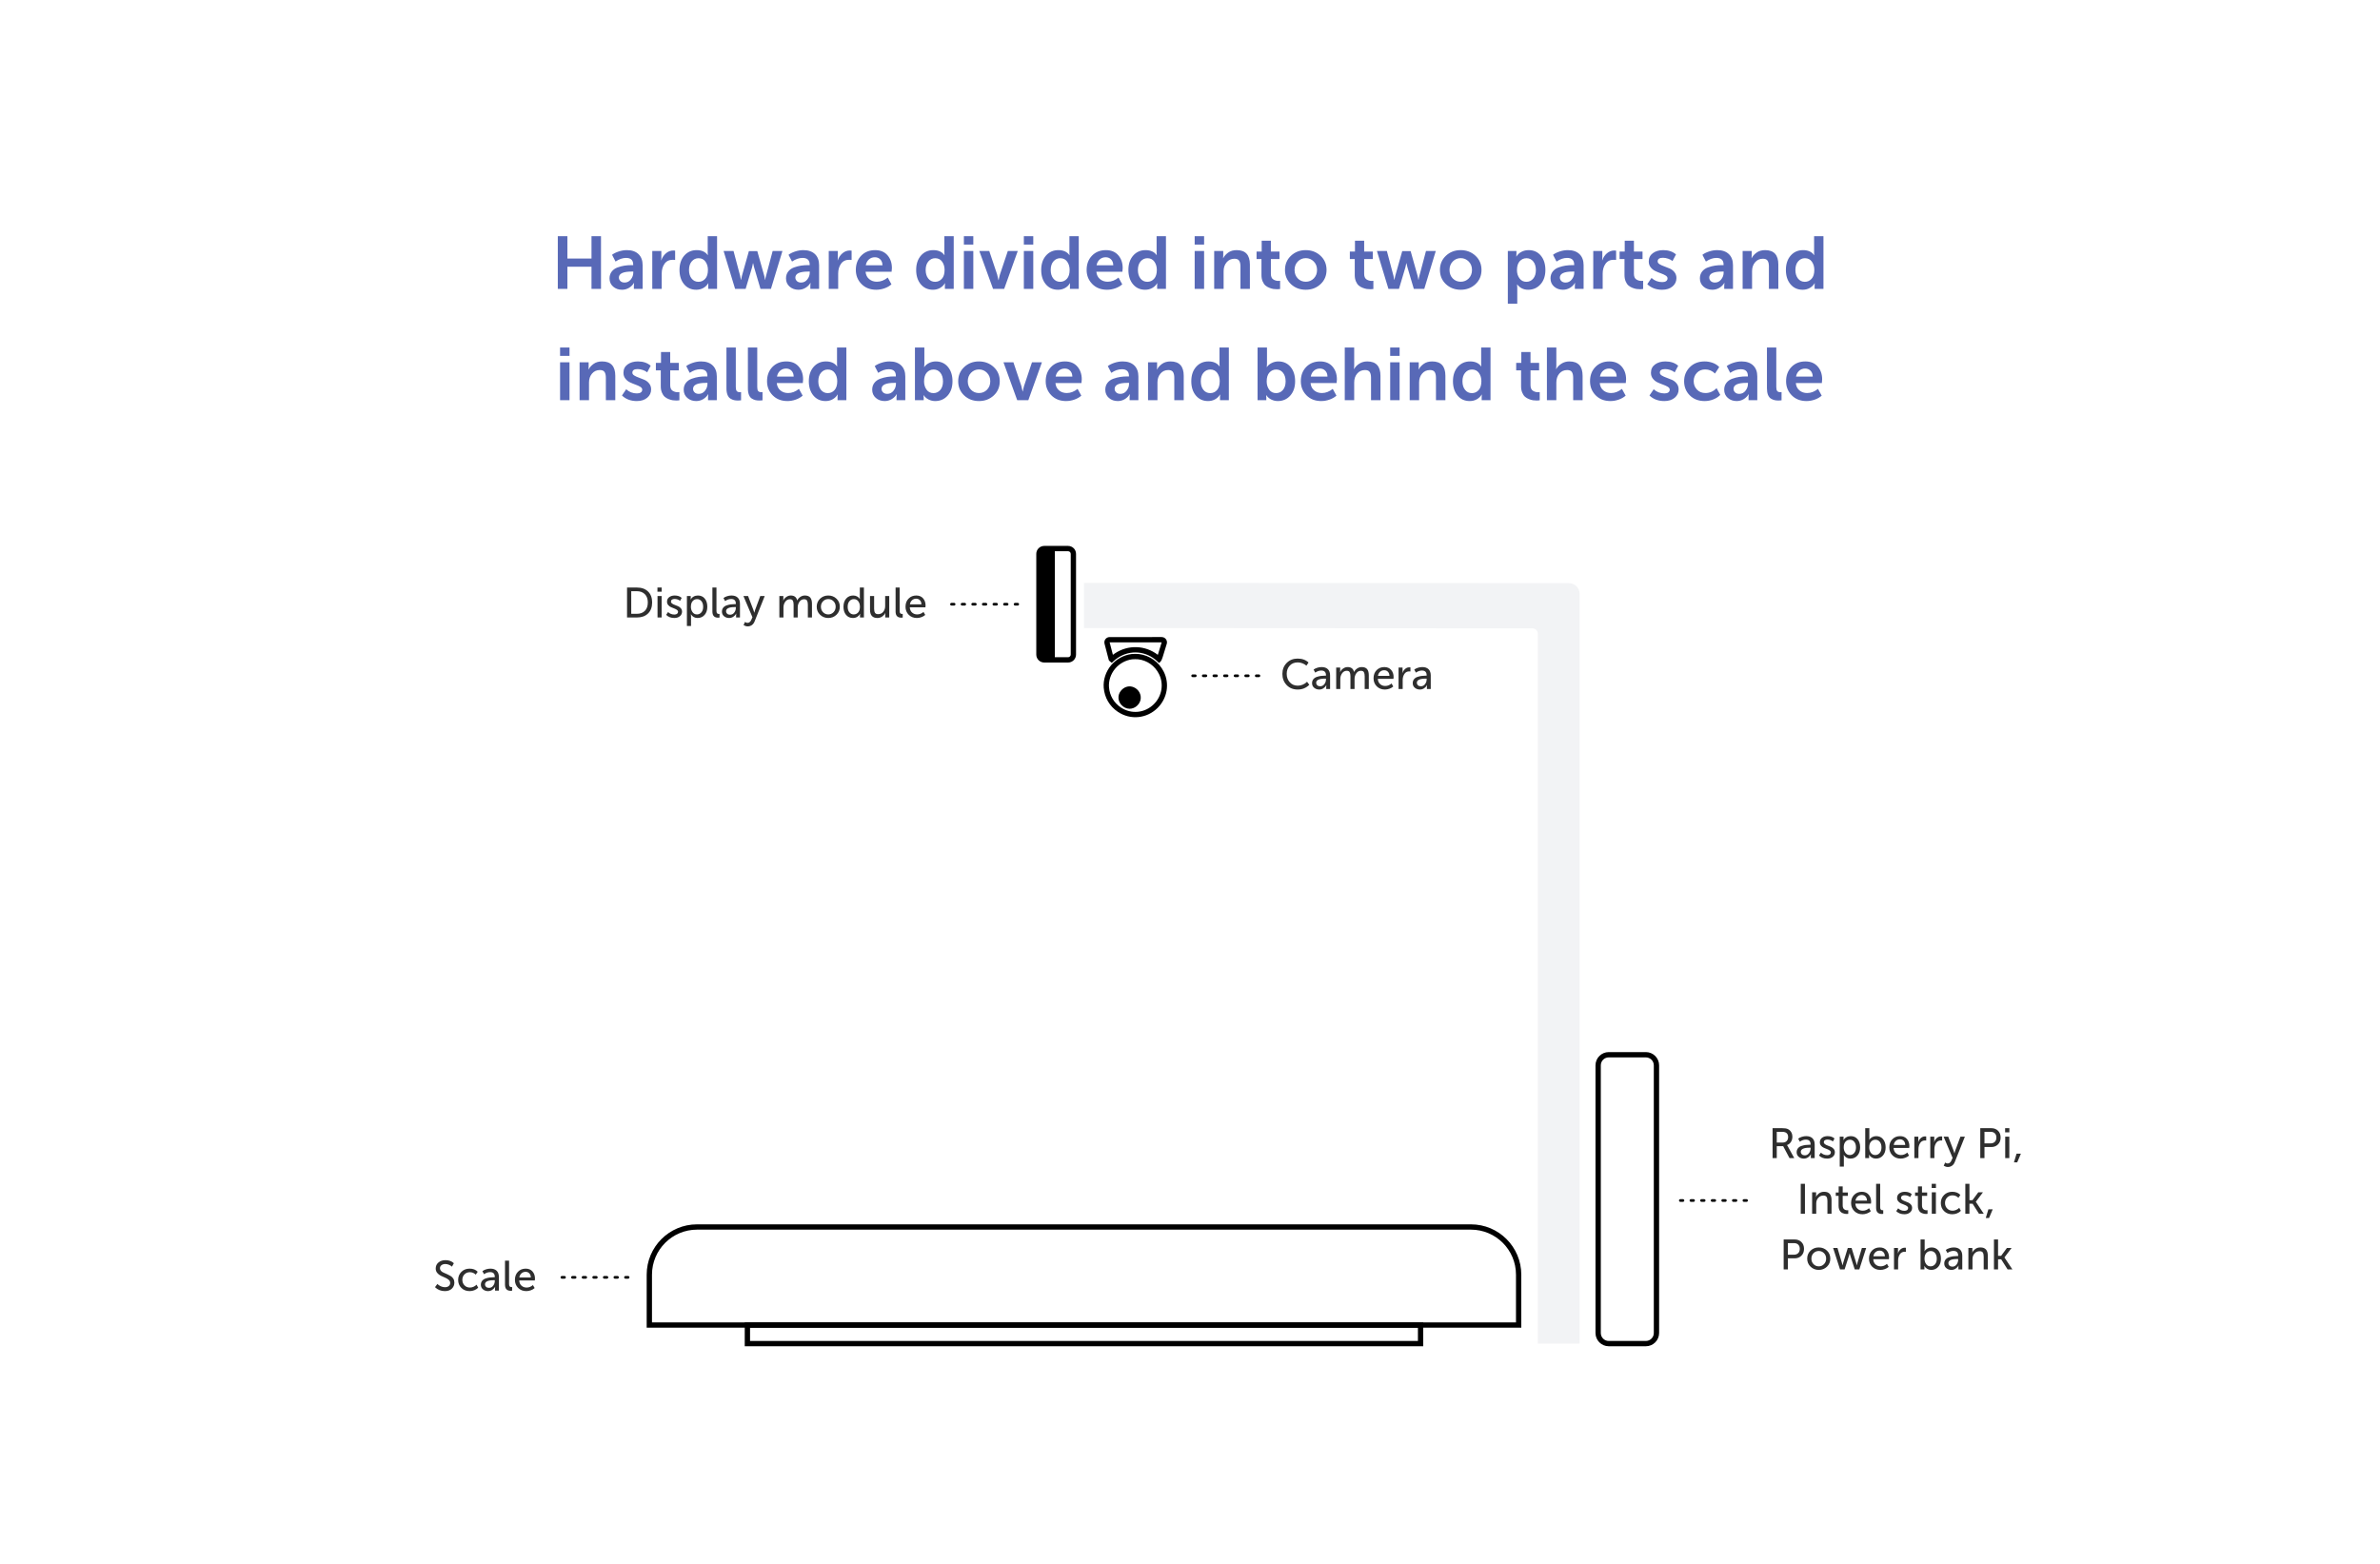 <?xml version="1.0" encoding="UTF-8"?>
<svg width="898px" height="590px" viewBox="0 0 898 590" version="1.1" xmlns="http://www.w3.org/2000/svg" xmlns:xlink="http://www.w3.org/1999/xlink">
    <!-- Generator: Sketch 55.2 (78181) - https://sketchapp.com -->
    <title>IoT in Retail_12_svg</title>
    <desc>Created with Sketch.</desc>
    <g id="IoT-in-Retail_12_svg" stroke="none" stroke-width="1" fill="none" fill-rule="evenodd">
        <rect fill="#FFFFFF" x="0" y="0" width="898" height="590"></rect>
        <path d="M210.468,109 L210.468,89.12 L214.08,89.12 L214.08,97.548 L223.18,97.548 L223.18,89.12 L226.764,89.12 L226.764,109 L223.18,109 L223.18,100.656 L214.08,100.656 L214.08,109 L210.468,109 Z M229.984,105.052 C229.984,104.044 230.259,103.185 230.81,102.476 C231.361,101.767 232.089,101.249 232.994,100.922 C233.899,100.595 234.777,100.367 235.626,100.236 C236.475,100.105 237.367,100.04 238.3,100.04 L238.916,100.04 L238.916,99.844 C238.916,98.164 238.02,97.324 236.228,97.324 C234.921,97.324 233.596,97.781 232.252,98.696 L230.936,96.148 C231.552,95.663 232.383,95.247 233.428,94.902 C234.473,94.557 235.509,94.384 236.536,94.384 C238.403,94.384 239.859,94.883 240.904,95.882 C241.949,96.881 242.472,98.276 242.472,100.068 L242.472,109 L239.168,109 L239.168,107.796 L239.252,106.76 L239.196,106.76 C238.748,107.525 238.123,108.146 237.32,108.622 C236.517,109.098 235.64,109.336 234.688,109.336 C233.363,109.336 232.247,108.939 231.342,108.146 C230.437,107.353 229.984,106.321 229.984,105.052 Z M233.512,104.744 C233.512,105.248 233.703,105.687 234.086,106.06 C234.469,106.433 234.996,106.62 235.668,106.62 C236.62,106.62 237.404,106.228 238.02,105.444 C238.636,104.66 238.944,103.801 238.944,102.868 L238.944,102.476 L238.328,102.476 C235.117,102.476 233.512,103.232 233.512,104.744 Z M246.112,109 L246.112,94.72 L249.528,94.72 L249.528,97.24 L249.472,98.22 L249.528,98.22 C249.864,97.175 250.443,96.297 251.264,95.588 C252.085,94.879 253.019,94.524 254.064,94.524 C254.213,94.524 254.437,94.543 254.736,94.58 L254.736,98.08 C254.549,98.043 254.26,98.024 253.868,98.024 C252.487,98.024 251.441,98.528 250.732,99.536 C250.023,100.544 249.668,101.776 249.668,103.232 L249.668,109 L246.112,109 Z M256.388,101.86 C256.388,99.62 256.99,97.814 258.194,96.442 C259.398,95.07 260.952,94.384 262.856,94.384 C264.741,94.384 266.132,95.009 267.028,96.26 L267.084,96.26 C267.047,96.017 267.028,95.737 267.028,95.42 L267.028,89.12 L270.556,89.12 L270.556,109 L267.224,109 L267.224,107.768 L267.28,106.872 L267.224,106.872 C266.795,107.619 266.183,108.216 265.39,108.664 C264.597,109.112 263.705,109.336 262.716,109.336 C260.812,109.336 259.281,108.645 258.124,107.264 C256.967,105.883 256.388,104.081 256.388,101.86 Z M259.972,101.86 C259.972,103.204 260.299,104.287 260.952,105.108 C261.605,105.929 262.464,106.34 263.528,106.34 C264.536,106.34 265.385,105.962 266.076,105.206 C266.767,104.45 267.112,103.325 267.112,101.832 C267.112,100.637 266.804,99.606 266.188,98.738 C265.572,97.87 264.695,97.436 263.556,97.436 C262.548,97.436 261.699,97.833 261.008,98.626 C260.317,99.419 259.972,100.497 259.972,101.86 Z M277.36,109 L273.02,94.72 L276.772,94.72 L279.264,104.1 L279.544,105.612 L279.6,105.612 C279.693,105.108 279.805,104.604 279.936,104.1 L282.568,94.748 L285.732,94.748 L288.364,104.1 L288.672,105.612 L288.728,105.612 C288.784,105.108 288.887,104.604 289.036,104.1 L291.528,94.72 L295.224,94.72 L290.884,109 L286.936,109 L284.528,100.852 L284.164,99.312 L284.108,99.312 C284.015,99.835 283.903,100.348 283.772,100.852 L281.336,109 L277.36,109 Z M296.568,105.052 C296.568,104.044 296.843,103.185 297.394,102.476 C297.945,101.767 298.673,101.249 299.578,100.922 C300.483,100.595 301.361,100.367 302.21,100.236 C303.059,100.105 303.951,100.04 304.884,100.04 L305.5,100.04 L305.5,99.844 C305.5,98.164 304.604,97.324 302.812,97.324 C301.505,97.324 300.18,97.781 298.836,98.696 L297.52,96.148 C298.136,95.663 298.967,95.247 300.012,94.902 C301.057,94.557 302.093,94.384 303.12,94.384 C304.987,94.384 306.443,94.883 307.488,95.882 C308.533,96.881 309.056,98.276 309.056,100.068 L309.056,109 L305.752,109 L305.752,107.796 L305.836,106.76 L305.78,106.76 C305.332,107.525 304.707,108.146 303.904,108.622 C303.101,109.098 302.224,109.336 301.272,109.336 C299.947,109.336 298.831,108.939 297.926,108.146 C297.021,107.353 296.568,106.321 296.568,105.052 Z M300.096,104.744 C300.096,105.248 300.287,105.687 300.67,106.06 C301.053,106.433 301.58,106.62 302.252,106.62 C303.204,106.62 303.988,106.228 304.604,105.444 C305.22,104.66 305.528,103.801 305.528,102.868 L305.528,102.476 L304.912,102.476 C301.701,102.476 300.096,103.232 300.096,104.744 Z M312.696,109 L312.696,94.72 L316.112,94.72 L316.112,97.24 L316.056,98.22 L316.112,98.22 C316.448,97.175 317.027,96.297 317.848,95.588 C318.669,94.879 319.603,94.524 320.648,94.524 C320.797,94.524 321.021,94.543 321.32,94.58 L321.32,98.08 C321.133,98.043 320.844,98.024 320.452,98.024 C319.071,98.024 318.025,98.528 317.316,99.536 C316.607,100.544 316.252,101.776 316.252,103.232 L316.252,109 L312.696,109 Z M322.916,101.86 C322.916,99.657 323.593,97.861 324.946,96.47 C326.299,95.079 328.049,94.384 330.196,94.384 C332.175,94.384 333.724,95.023 334.844,96.302 C335.964,97.581 336.524,99.2 336.524,101.16 C336.524,101.477 336.487,101.935 336.412,102.532 L326.584,102.532 C326.696,103.727 327.153,104.655 327.956,105.318 C328.759,105.981 329.729,106.312 330.868,106.312 C332.287,106.312 333.649,105.789 334.956,104.744 L336.356,107.292 C335.647,107.927 334.774,108.426 333.738,108.79 C332.702,109.154 331.661,109.336 330.616,109.336 C328.32,109.336 326.463,108.613 325.044,107.166 C323.625,105.719 322.916,103.951 322.916,101.86 Z M326.668,100.096 L332.968,100.096 C332.949,99.163 332.674,98.425 332.142,97.884 C331.61,97.343 330.933,97.072 330.112,97.072 C329.216,97.072 328.46,97.347 327.844,97.898 C327.228,98.449 326.836,99.181 326.668,100.096 Z M345.68,101.86 C345.68,99.62 346.282,97.814 347.486,96.442 C348.69,95.07 350.244,94.384 352.148,94.384 C354.033,94.384 355.424,95.009 356.32,96.26 L356.376,96.26 C356.339,96.017 356.32,95.737 356.32,95.42 L356.32,89.12 L359.848,89.12 L359.848,109 L356.516,109 L356.516,107.768 L356.572,106.872 L356.516,106.872 C356.087,107.619 355.475,108.216 354.682,108.664 C353.889,109.112 352.997,109.336 352.008,109.336 C350.104,109.336 348.573,108.645 347.416,107.264 C346.259,105.883 345.68,104.081 345.68,101.86 Z M349.264,101.86 C349.264,103.204 349.591,104.287 350.244,105.108 C350.897,105.929 351.756,106.34 352.82,106.34 C353.828,106.34 354.677,105.962 355.368,105.206 C356.059,104.45 356.404,103.325 356.404,101.832 C356.404,100.637 356.096,99.606 355.48,98.738 C354.864,97.87 353.987,97.436 352.848,97.436 C351.84,97.436 350.991,97.833 350.3,98.626 C349.609,99.419 349.264,100.497 349.264,101.86 Z M363.684,92.284 L363.684,89.12 L367.24,89.12 L367.24,92.284 L363.684,92.284 Z M363.684,109 L363.684,94.72 L367.24,94.72 L367.24,109 L363.684,109 Z M374.688,109 L369.508,94.72 L373.26,94.72 L376.228,103.568 L376.732,105.724 L376.788,105.724 C376.956,104.847 377.124,104.128 377.292,103.568 L380.26,94.72 L384.012,94.72 L378.888,109 L374.688,109 Z M386.308,92.284 L386.308,89.12 L389.864,89.12 L389.864,92.284 L386.308,92.284 Z M386.308,109 L386.308,94.72 L389.864,94.72 L389.864,109 L386.308,109 Z M392.86,101.86 C392.86,99.62 393.462,97.814 394.666,96.442 C395.87,95.07 397.424,94.384 399.328,94.384 C401.213,94.384 402.604,95.009 403.5,96.26 L403.556,96.26 C403.519,96.017 403.5,95.737 403.5,95.42 L403.5,89.12 L407.028,89.12 L407.028,109 L403.696,109 L403.696,107.768 L403.752,106.872 L403.696,106.872 C403.267,107.619 402.655,108.216 401.862,108.664 C401.069,109.112 400.177,109.336 399.188,109.336 C397.284,109.336 395.753,108.645 394.596,107.264 C393.439,105.883 392.86,104.081 392.86,101.86 Z M396.444,101.86 C396.444,103.204 396.771,104.287 397.424,105.108 C398.077,105.929 398.936,106.34 400,106.34 C401.008,106.34 401.857,105.962 402.548,105.206 C403.239,104.45 403.584,103.325 403.584,101.832 C403.584,100.637 403.276,99.606 402.66,98.738 C402.044,97.87 401.167,97.436 400.028,97.436 C399.02,97.436 398.171,97.833 397.48,98.626 C396.789,99.419 396.444,100.497 396.444,101.86 Z M409.996,101.86 C409.996,99.657 410.673,97.861 412.026,96.47 C413.379,95.079 415.129,94.384 417.276,94.384 C419.255,94.384 420.804,95.023 421.924,96.302 C423.044,97.581 423.604,99.2 423.604,101.16 C423.604,101.477 423.567,101.935 423.492,102.532 L413.664,102.532 C413.776,103.727 414.233,104.655 415.036,105.318 C415.839,105.981 416.809,106.312 417.948,106.312 C419.367,106.312 420.729,105.789 422.036,104.744 L423.436,107.292 C422.727,107.927 421.854,108.426 420.818,108.79 C419.782,109.154 418.741,109.336 417.696,109.336 C415.4,109.336 413.543,108.613 412.124,107.166 C410.705,105.719 409.996,103.951 409.996,101.86 Z M413.748,100.096 L420.048,100.096 C420.029,99.163 419.754,98.425 419.222,97.884 C418.69,97.343 418.013,97.072 417.192,97.072 C416.296,97.072 415.54,97.347 414.924,97.898 C414.308,98.449 413.916,99.181 413.748,100.096 Z M425.76,101.86 C425.76,99.62 426.362,97.814 427.566,96.442 C428.77,95.07 430.324,94.384 432.228,94.384 C434.113,94.384 435.504,95.009 436.4,96.26 L436.456,96.26 C436.419,96.017 436.4,95.737 436.4,95.42 L436.4,89.12 L439.928,89.12 L439.928,109 L436.596,109 L436.596,107.768 L436.652,106.872 L436.596,106.872 C436.167,107.619 435.555,108.216 434.762,108.664 C433.969,109.112 433.077,109.336 432.088,109.336 C430.184,109.336 428.653,108.645 427.496,107.264 C426.339,105.883 425.76,104.081 425.76,101.86 Z M429.344,101.86 C429.344,103.204 429.671,104.287 430.324,105.108 C430.977,105.929 431.836,106.34 432.9,106.34 C433.908,106.34 434.757,105.962 435.448,105.206 C436.139,104.45 436.484,103.325 436.484,101.832 C436.484,100.637 436.176,99.606 435.56,98.738 C434.944,97.87 434.067,97.436 432.928,97.436 C431.92,97.436 431.071,97.833 430.38,98.626 C429.689,99.419 429.344,100.497 429.344,101.86 Z M450.764,92.284 L450.764,89.12 L454.32,89.12 L454.32,92.284 L450.764,92.284 Z M450.764,109 L450.764,94.72 L454.32,94.72 L454.32,109 L450.764,109 Z M458.128,109 L458.128,94.72 L461.544,94.72 L461.544,96.4 L461.488,97.408 L461.544,97.408 C461.917,96.643 462.533,95.947 463.392,95.322 C464.251,94.697 465.324,94.384 466.612,94.384 C469.935,94.384 471.596,96.195 471.596,99.816 L471.596,109 L468.04,109 L468.04,100.544 C468.04,99.592 467.877,98.869 467.55,98.374 C467.223,97.879 466.64,97.632 465.8,97.632 C464.568,97.632 463.574,98.08 462.818,98.976 C462.062,99.872 461.684,100.983 461.684,102.308 L461.684,109 L458.128,109 Z M475.964,103.764 L475.964,97.744 L474.116,97.744 L474.116,94.916 L476.048,94.916 L476.048,90.828 L479.52,90.828 L479.52,94.916 L482.768,94.916 L482.768,97.744 L479.52,97.744 L479.52,103.316 C479.52,104.343 479.814,105.047 480.402,105.43 C480.99,105.813 481.639,106.004 482.348,106.004 C482.591,106.004 482.805,105.985 482.992,105.948 L482.992,109.056 C482.432,109.112 482.068,109.14 481.9,109.14 C481.415,109.14 480.948,109.107 480.5,109.042 C480.052,108.977 479.539,108.832 478.96,108.608 C478.381,108.384 477.882,108.09 477.462,107.726 C477.042,107.362 476.687,106.839 476.398,106.158 C476.109,105.477 475.964,104.679 475.964,103.764 Z M487.108,107.236 C485.596,105.817 484.84,104.025 484.84,101.86 C484.84,99.695 485.596,97.907 487.108,96.498 C488.62,95.089 490.468,94.384 492.652,94.384 C494.855,94.384 496.717,95.089 498.238,96.498 C499.759,97.907 500.52,99.695 500.52,101.86 C500.52,104.025 499.764,105.813 498.252,107.222 C496.74,108.631 494.883,109.336 492.68,109.336 C490.477,109.336 488.62,108.636 487.108,107.236 Z M488.452,101.86 C488.452,103.167 488.858,104.235 489.67,105.066 C490.482,105.897 491.485,106.312 492.68,106.312 C493.875,106.312 494.883,105.897 495.704,105.066 C496.525,104.235 496.936,103.167 496.936,101.86 C496.936,100.572 496.521,99.508 495.69,98.668 C494.859,97.828 493.856,97.408 492.68,97.408 C491.504,97.408 490.505,97.828 489.684,98.668 C488.863,99.508 488.452,100.572 488.452,101.86 Z M511.16,103.764 L511.16,97.744 L509.312,97.744 L509.312,94.916 L511.244,94.916 L511.244,90.828 L514.716,90.828 L514.716,94.916 L517.964,94.916 L517.964,97.744 L514.716,97.744 L514.716,103.316 C514.716,104.343 515.01,105.047 515.598,105.43 C516.186,105.813 516.835,106.004 517.544,106.004 C517.787,106.004 518.001,105.985 518.188,105.948 L518.188,109.056 C517.628,109.112 517.264,109.14 517.096,109.14 C516.611,109.14 516.144,109.107 515.696,109.042 C515.248,108.977 514.735,108.832 514.156,108.608 C513.577,108.384 513.078,108.09 512.658,107.726 C512.238,107.362 511.883,106.839 511.594,106.158 C511.305,105.477 511.16,104.679 511.16,103.764 Z M523.872,109 L519.532,94.72 L523.284,94.72 L525.776,104.1 L526.056,105.612 L526.112,105.612 C526.205,105.108 526.317,104.604 526.448,104.1 L529.08,94.748 L532.244,94.748 L534.876,104.1 L535.184,105.612 L535.24,105.612 C535.296,105.108 535.399,104.604 535.548,104.1 L538.04,94.72 L541.736,94.72 L537.396,109 L533.448,109 L531.04,100.852 L530.676,99.312 L530.62,99.312 C530.527,99.835 530.415,100.348 530.284,100.852 L527.848,109 L523.872,109 Z M545.572,107.236 C544.06,105.817 543.304,104.025 543.304,101.86 C543.304,99.695 544.06,97.907 545.572,96.498 C547.084,95.089 548.932,94.384 551.116,94.384 C553.319,94.384 555.181,95.089 556.702,96.498 C558.223,97.907 558.984,99.695 558.984,101.86 C558.984,104.025 558.228,105.813 556.716,107.222 C555.204,108.631 553.347,109.336 551.144,109.336 C548.941,109.336 547.084,108.636 545.572,107.236 Z M546.916,101.86 C546.916,103.167 547.322,104.235 548.134,105.066 C548.946,105.897 549.949,106.312 551.144,106.312 C552.339,106.312 553.347,105.897 554.168,105.066 C554.989,104.235 555.4,103.167 555.4,101.86 C555.4,100.572 554.985,99.508 554.154,98.668 C553.323,97.828 552.32,97.408 551.144,97.408 C549.968,97.408 548.969,97.828 548.148,98.668 C547.327,99.508 546.916,100.572 546.916,101.86 Z M568.924,114.6 L568.924,94.72 L572.172,94.72 L572.172,95.784 L572.116,96.792 L572.172,96.792 C572.639,96.027 573.278,95.434 574.09,95.014 C574.902,94.594 575.793,94.384 576.764,94.384 C578.687,94.384 580.222,95.075 581.37,96.456 C582.518,97.837 583.092,99.639 583.092,101.86 C583.092,104.1 582.481,105.906 581.258,107.278 C580.035,108.65 578.472,109.336 576.568,109.336 C574.869,109.336 573.497,108.664 572.452,107.32 L572.396,107.32 C572.452,107.656 572.48,108.067 572.48,108.552 L572.48,114.6 L568.924,114.6 Z M572.368,101.944 C572.368,103.139 572.685,104.17 573.32,105.038 C573.955,105.906 574.823,106.34 575.924,106.34 C576.951,106.34 577.805,105.943 578.486,105.15 C579.167,104.357 579.508,103.279 579.508,101.916 C579.508,100.572 579.181,99.489 578.528,98.668 C577.875,97.847 577.025,97.436 575.98,97.436 C574.953,97.436 574.095,97.814 573.404,98.57 C572.713,99.326 572.368,100.451 572.368,101.944 Z M585.024,105.052 C585.024,104.044 585.299,103.185 585.85,102.476 C586.401,101.767 587.129,101.249 588.034,100.922 C588.939,100.595 589.817,100.367 590.666,100.236 C591.515,100.105 592.407,100.04 593.34,100.04 L593.956,100.04 L593.956,99.844 C593.956,98.164 593.06,97.324 591.268,97.324 C589.961,97.324 588.636,97.781 587.292,98.696 L585.976,96.148 C586.592,95.663 587.423,95.247 588.468,94.902 C589.513,94.557 590.549,94.384 591.576,94.384 C593.443,94.384 594.899,94.883 595.944,95.882 C596.989,96.881 597.512,98.276 597.512,100.068 L597.512,109 L594.208,109 L594.208,107.796 L594.292,106.76 L594.236,106.76 C593.788,107.525 593.163,108.146 592.36,108.622 C591.557,109.098 590.68,109.336 589.728,109.336 C588.403,109.336 587.287,108.939 586.382,108.146 C585.477,107.353 585.024,106.321 585.024,105.052 Z M588.552,104.744 C588.552,105.248 588.743,105.687 589.126,106.06 C589.509,106.433 590.036,106.62 590.708,106.62 C591.66,106.62 592.444,106.228 593.06,105.444 C593.676,104.66 593.984,103.801 593.984,102.868 L593.984,102.476 L593.368,102.476 C590.157,102.476 588.552,103.232 588.552,104.744 Z M601.152,109 L601.152,94.72 L604.568,94.72 L604.568,97.24 L604.512,98.22 L604.568,98.22 C604.904,97.175 605.483,96.297 606.304,95.588 C607.125,94.879 608.059,94.524 609.104,94.524 C609.253,94.524 609.477,94.543 609.776,94.58 L609.776,98.08 C609.589,98.043 609.3,98.024 608.908,98.024 C607.527,98.024 606.481,98.528 605.772,99.536 C605.063,100.544 604.708,101.776 604.708,103.232 L604.708,109 L601.152,109 Z M612.94,103.764 L612.94,97.744 L611.092,97.744 L611.092,94.916 L613.024,94.916 L613.024,90.828 L616.496,90.828 L616.496,94.916 L619.744,94.916 L619.744,97.744 L616.496,97.744 L616.496,103.316 C616.496,104.343 616.79,105.047 617.378,105.43 C617.966,105.813 618.615,106.004 619.324,106.004 C619.567,106.004 619.781,105.985 619.968,105.948 L619.968,109.056 C619.408,109.112 619.044,109.14 618.876,109.14 C618.391,109.14 617.924,109.107 617.476,109.042 C617.028,108.977 616.515,108.832 615.936,108.608 C615.357,108.384 614.858,108.09 614.438,107.726 C614.018,107.362 613.663,106.839 613.374,106.158 C613.085,105.477 612.94,104.679 612.94,103.764 Z M621.536,107.236 L623.132,104.884 C624.271,105.929 625.624,106.452 627.192,106.452 C627.827,106.452 628.317,106.326 628.662,106.074 C629.007,105.822 629.18,105.472 629.18,105.024 C629.18,104.613 628.937,104.259 628.452,103.96 C627.967,103.661 627.379,103.391 626.688,103.148 C625.997,102.905 625.302,102.621 624.602,102.294 C623.902,101.967 623.309,101.496 622.824,100.88 C622.339,100.264 622.096,99.527 622.096,98.668 C622.096,97.324 622.614,96.274 623.65,95.518 C624.686,94.762 625.988,94.384 627.556,94.384 C629.535,94.384 631.14,94.925 632.372,96.008 L631.056,98.5 C630.645,98.145 630.099,97.851 629.418,97.618 C628.737,97.385 628.079,97.268 627.444,97.268 C626.119,97.268 625.456,97.725 625.456,98.64 C625.456,99.051 625.699,99.405 626.184,99.704 C626.669,100.003 627.262,100.273 627.962,100.516 C628.662,100.759 629.357,101.034 630.048,101.342 C630.739,101.65 631.327,102.112 631.812,102.728 C632.297,103.344 632.54,104.081 632.54,104.94 C632.54,106.209 632.045,107.259 631.056,108.09 C630.067,108.921 628.76,109.336 627.136,109.336 C624.859,109.336 622.992,108.636 621.536,107.236 Z M641.388,105.052 C641.388,104.044 641.663,103.185 642.214,102.476 C642.765,101.767 643.493,101.249 644.398,100.922 C645.303,100.595 646.181,100.367 647.03,100.236 C647.879,100.105 648.771,100.04 649.704,100.04 L650.32,100.04 L650.32,99.844 C650.32,98.164 649.424,97.324 647.632,97.324 C646.325,97.324 645,97.781 643.656,98.696 L642.34,96.148 C642.956,95.663 643.787,95.247 644.832,94.902 C645.877,94.557 646.913,94.384 647.94,94.384 C649.807,94.384 651.263,94.883 652.308,95.882 C653.353,96.881 653.876,98.276 653.876,100.068 L653.876,109 L650.572,109 L650.572,107.796 L650.656,106.76 L650.6,106.76 C650.152,107.525 649.527,108.146 648.724,108.622 C647.921,109.098 647.044,109.336 646.092,109.336 C644.767,109.336 643.651,108.939 642.746,108.146 C641.841,107.353 641.388,106.321 641.388,105.052 Z M644.916,104.744 C644.916,105.248 645.107,105.687 645.49,106.06 C645.873,106.433 646.4,106.62 647.072,106.62 C648.024,106.62 648.808,106.228 649.424,105.444 C650.04,104.66 650.348,103.801 650.348,102.868 L650.348,102.476 L649.732,102.476 C646.521,102.476 644.916,103.232 644.916,104.744 Z M657.516,109 L657.516,94.72 L660.932,94.72 L660.932,96.4 L660.876,97.408 L660.932,97.408 C661.305,96.643 661.921,95.947 662.78,95.322 C663.639,94.697 664.712,94.384 666,94.384 C669.323,94.384 670.984,96.195 670.984,99.816 L670.984,109 L667.428,109 L667.428,100.544 C667.428,99.592 667.265,98.869 666.938,98.374 C666.611,97.879 666.028,97.632 665.188,97.632 C663.956,97.632 662.962,98.08 662.206,98.976 C661.45,99.872 661.072,100.983 661.072,102.308 L661.072,109 L657.516,109 Z M673.84,101.86 C673.84,99.62 674.442,97.814 675.646,96.442 C676.85,95.07 678.404,94.384 680.308,94.384 C682.193,94.384 683.584,95.009 684.48,96.26 L684.536,96.26 C684.499,96.017 684.48,95.737 684.48,95.42 L684.48,89.12 L688.008,89.12 L688.008,109 L684.676,109 L684.676,107.768 L684.732,106.872 L684.676,106.872 C684.247,107.619 683.635,108.216 682.842,108.664 C682.049,109.112 681.157,109.336 680.168,109.336 C678.264,109.336 676.733,108.645 675.576,107.264 C674.419,105.883 673.84,104.081 673.84,101.86 Z M677.424,101.86 C677.424,103.204 677.751,104.287 678.404,105.108 C679.057,105.929 679.916,106.34 680.98,106.34 C681.988,106.34 682.837,105.962 683.528,105.206 C684.219,104.45 684.564,103.325 684.564,101.832 C684.564,100.637 684.256,99.606 683.64,98.738 C683.024,97.87 682.147,97.436 681.008,97.436 C680,97.436 679.151,97.833 678.46,98.626 C677.769,99.419 677.424,100.497 677.424,101.86 Z M211.322,134.284 L211.322,131.12 L214.878,131.12 L214.878,134.284 L211.322,134.284 Z M211.322,151 L211.322,136.72 L214.878,136.72 L214.878,151 L211.322,151 Z M218.686,151 L218.686,136.72 L222.102,136.72 L222.102,138.4 L222.046,139.408 L222.102,139.408 C222.475,138.643 223.091,137.947 223.95,137.322 C224.809,136.697 225.882,136.384 227.17,136.384 C230.493,136.384 232.154,138.195 232.154,141.816 L232.154,151 L228.598,151 L228.598,142.544 C228.598,141.592 228.435,140.869 228.108,140.374 C227.781,139.879 227.198,139.632 226.358,139.632 C225.126,139.632 224.132,140.08 223.376,140.976 C222.62,141.872 222.242,142.983 222.242,144.308 L222.242,151 L218.686,151 Z M234.674,149.236 L236.27,146.884 C237.409,147.929 238.762,148.452 240.33,148.452 C240.965,148.452 241.455,148.326 241.8,148.074 C242.145,147.822 242.318,147.472 242.318,147.024 C242.318,146.613 242.075,146.259 241.59,145.96 C241.105,145.661 240.517,145.391 239.826,145.148 C239.135,144.905 238.44,144.621 237.74,144.294 C237.04,143.967 236.447,143.496 235.962,142.88 C235.477,142.264 235.234,141.527 235.234,140.668 C235.234,139.324 235.752,138.274 236.788,137.518 C237.824,136.762 239.126,136.384 240.694,136.384 C242.673,136.384 244.278,136.925 245.51,138.008 L244.194,140.5 C243.783,140.145 243.237,139.851 242.556,139.618 C241.875,139.385 241.217,139.268 240.582,139.268 C239.257,139.268 238.594,139.725 238.594,140.64 C238.594,141.051 238.837,141.405 239.322,141.704 C239.807,142.003 240.4,142.273 241.1,142.516 C241.8,142.759 242.495,143.034 243.186,143.342 C243.877,143.65 244.465,144.112 244.95,144.728 C245.435,145.344 245.678,146.081 245.678,146.94 C245.678,148.209 245.183,149.259 244.194,150.09 C243.205,150.921 241.898,151.336 240.274,151.336 C237.997,151.336 236.13,150.636 234.674,149.236 Z M249.318,145.764 L249.318,139.744 L247.47,139.744 L247.47,136.916 L249.402,136.916 L249.402,132.828 L252.874,132.828 L252.874,136.916 L256.122,136.916 L256.122,139.744 L252.874,139.744 L252.874,145.316 C252.874,146.343 253.168,147.047 253.756,147.43 C254.344,147.813 254.993,148.004 255.702,148.004 C255.945,148.004 256.159,147.985 256.346,147.948 L256.346,151.056 C255.786,151.112 255.422,151.14 255.254,151.14 C254.769,151.14 254.302,151.107 253.854,151.042 C253.406,150.977 252.893,150.832 252.314,150.608 C251.735,150.384 251.236,150.09 250.816,149.726 C250.396,149.362 250.041,148.839 249.752,148.158 C249.463,147.477 249.318,146.679 249.318,145.764 Z M257.97,147.052 C257.97,146.044 258.245,145.185 258.796,144.476 C259.347,143.767 260.075,143.249 260.98,142.922 C261.885,142.595 262.763,142.367 263.612,142.236 C264.461,142.105 265.353,142.04 266.286,142.04 L266.902,142.04 L266.902,141.844 C266.902,140.164 266.006,139.324 264.214,139.324 C262.907,139.324 261.582,139.781 260.238,140.696 L258.922,138.148 C259.538,137.663 260.369,137.247 261.414,136.902 C262.459,136.557 263.495,136.384 264.522,136.384 C266.389,136.384 267.845,136.883 268.89,137.882 C269.935,138.881 270.458,140.276 270.458,142.068 L270.458,151 L267.154,151 L267.154,149.796 L267.238,148.76 L267.182,148.76 C266.734,149.525 266.109,150.146 265.306,150.622 C264.503,151.098 263.626,151.336 262.674,151.336 C261.349,151.336 260.233,150.939 259.328,150.146 C258.423,149.353 257.97,148.321 257.97,147.052 Z M261.498,146.744 C261.498,147.248 261.689,147.687 262.072,148.06 C262.455,148.433 262.982,148.62 263.654,148.62 C264.606,148.62 265.39,148.228 266.006,147.444 C266.622,146.66 266.93,145.801 266.93,144.868 L266.93,144.476 L266.314,144.476 C263.103,144.476 261.498,145.232 261.498,146.744 Z M274.098,146.548 L274.098,131.12 L277.626,131.12 L277.626,146.016 C277.626,146.763 277.743,147.276 277.976,147.556 C278.209,147.836 278.578,147.976 279.082,147.976 C279.306,147.976 279.483,147.967 279.614,147.948 L279.614,151.056 C279.11,151.112 278.737,151.14 278.494,151.14 C277.915,151.14 277.402,151.089 276.954,150.986 C276.506,150.883 276.049,150.687 275.582,150.398 C275.115,150.109 274.751,149.637 274.49,148.984 C274.229,148.331 274.098,147.519 274.098,146.548 Z M282.19,146.548 L282.19,131.12 L285.718,131.12 L285.718,146.016 C285.718,146.763 285.835,147.276 286.068,147.556 C286.301,147.836 286.67,147.976 287.174,147.976 C287.398,147.976 287.575,147.967 287.706,147.948 L287.706,151.056 C287.202,151.112 286.829,151.14 286.586,151.14 C286.007,151.14 285.494,151.089 285.046,150.986 C284.598,150.883 284.141,150.687 283.674,150.398 C283.207,150.109 282.843,149.637 282.582,148.984 C282.321,148.331 282.19,147.519 282.19,146.548 Z M289.414,143.86 C289.414,141.657 290.091,139.861 291.444,138.47 C292.797,137.079 294.547,136.384 296.694,136.384 C298.673,136.384 300.222,137.023 301.342,138.302 C302.462,139.581 303.022,141.2 303.022,143.16 C303.022,143.477 302.985,143.935 302.91,144.532 L293.082,144.532 C293.194,145.727 293.651,146.655 294.454,147.318 C295.257,147.981 296.227,148.312 297.366,148.312 C298.785,148.312 300.147,147.789 301.454,146.744 L302.854,149.292 C302.145,149.927 301.272,150.426 300.236,150.79 C299.2,151.154 298.159,151.336 297.114,151.336 C294.818,151.336 292.961,150.613 291.542,149.166 C290.123,147.719 289.414,145.951 289.414,143.86 Z M293.166,142.096 L299.466,142.096 C299.447,141.163 299.172,140.425 298.64,139.884 C298.108,139.343 297.431,139.072 296.61,139.072 C295.714,139.072 294.958,139.347 294.342,139.898 C293.726,140.449 293.334,141.181 293.166,142.096 Z M305.178,143.86 C305.178,141.62 305.78,139.814 306.984,138.442 C308.188,137.07 309.742,136.384 311.646,136.384 C313.531,136.384 314.922,137.009 315.818,138.26 L315.874,138.26 C315.837,138.017 315.818,137.737 315.818,137.42 L315.818,131.12 L319.346,131.12 L319.346,151 L316.014,151 L316.014,149.768 L316.07,148.872 L316.014,148.872 C315.585,149.619 314.973,150.216 314.18,150.664 C313.387,151.112 312.495,151.336 311.506,151.336 C309.602,151.336 308.071,150.645 306.914,149.264 C305.757,147.883 305.178,146.081 305.178,143.86 Z M308.762,143.86 C308.762,145.204 309.089,146.287 309.742,147.108 C310.395,147.929 311.254,148.34 312.318,148.34 C313.326,148.34 314.175,147.962 314.866,147.206 C315.557,146.45 315.902,145.325 315.902,143.832 C315.902,142.637 315.594,141.606 314.978,140.738 C314.362,139.87 313.485,139.436 312.346,139.436 C311.338,139.436 310.489,139.833 309.798,140.626 C309.107,141.419 308.762,142.497 308.762,143.86 Z M329.09,147.052 C329.09,146.044 329.365,145.185 329.916,144.476 C330.467,143.767 331.195,143.249 332.1,142.922 C333.005,142.595 333.883,142.367 334.732,142.236 C335.581,142.105 336.473,142.04 337.406,142.04 L338.022,142.04 L338.022,141.844 C338.022,140.164 337.126,139.324 335.334,139.324 C334.027,139.324 332.702,139.781 331.358,140.696 L330.042,138.148 C330.658,137.663 331.489,137.247 332.534,136.902 C333.579,136.557 334.615,136.384 335.642,136.384 C337.509,136.384 338.965,136.883 340.01,137.882 C341.055,138.881 341.578,140.276 341.578,142.068 L341.578,151 L338.274,151 L338.274,149.796 L338.358,148.76 L338.302,148.76 C337.854,149.525 337.229,150.146 336.426,150.622 C335.623,151.098 334.746,151.336 333.794,151.336 C332.469,151.336 331.353,150.939 330.448,150.146 C329.543,149.353 329.09,148.321 329.09,147.052 Z M332.618,146.744 C332.618,147.248 332.809,147.687 333.192,148.06 C333.575,148.433 334.102,148.62 334.774,148.62 C335.726,148.62 336.51,148.228 337.126,147.444 C337.742,146.66 338.05,145.801 338.05,144.868 L338.05,144.476 L337.434,144.476 C334.223,144.476 332.618,145.232 332.618,146.744 Z M345.218,151 L345.218,131.12 L348.774,131.12 L348.774,137.308 L348.69,138.512 L348.746,138.512 C349.157,137.877 349.759,137.364 350.552,136.972 C351.345,136.58 352.181,136.384 353.058,136.384 C354.981,136.384 356.516,137.075 357.664,138.456 C358.812,139.837 359.386,141.639 359.386,143.86 C359.386,146.1 358.775,147.906 357.552,149.278 C356.329,150.65 354.757,151.336 352.834,151.336 C351.975,151.336 351.154,151.14 350.37,150.748 C349.586,150.356 348.97,149.815 348.522,149.124 L348.466,149.124 C348.503,149.385 348.522,149.703 348.522,150.076 L348.522,151 L345.218,151 Z M348.662,143.944 C348.662,145.139 348.975,146.17 349.6,147.038 C350.225,147.906 351.098,148.34 352.218,148.34 C353.245,148.34 354.099,147.943 354.78,147.15 C355.461,146.357 355.802,145.279 355.802,143.916 C355.802,142.572 355.475,141.489 354.822,140.668 C354.169,139.847 353.319,139.436 352.274,139.436 C351.247,139.436 350.389,139.814 349.698,140.57 C349.007,141.326 348.662,142.451 348.662,143.944 Z M363.81,149.236 C362.298,147.817 361.542,146.025 361.542,143.86 C361.542,141.695 362.298,139.907 363.81,138.498 C365.322,137.089 367.17,136.384 369.354,136.384 C371.557,136.384 373.419,137.089 374.94,138.498 C376.461,139.907 377.222,141.695 377.222,143.86 C377.222,146.025 376.466,147.813 374.954,149.222 C373.442,150.631 371.585,151.336 369.382,151.336 C367.179,151.336 365.322,150.636 363.81,149.236 Z M365.154,143.86 C365.154,145.167 365.56,146.235 366.372,147.066 C367.184,147.897 368.187,148.312 369.382,148.312 C370.577,148.312 371.585,147.897 372.406,147.066 C373.227,146.235 373.638,145.167 373.638,143.86 C373.638,142.572 373.223,141.508 372.392,140.668 C371.561,139.828 370.558,139.408 369.382,139.408 C368.206,139.408 367.207,139.828 366.386,140.668 C365.565,141.508 365.154,142.572 365.154,143.86 Z M383.802,151 L378.622,136.72 L382.374,136.72 L385.342,145.568 L385.846,147.724 L385.902,147.724 C386.07,146.847 386.238,146.128 386.406,145.568 L389.374,136.72 L393.126,136.72 L388.002,151 L383.802,151 Z M394.554,143.86 C394.554,141.657 395.231,139.861 396.584,138.47 C397.937,137.079 399.687,136.384 401.834,136.384 C403.813,136.384 405.362,137.023 406.482,138.302 C407.602,139.581 408.162,141.2 408.162,143.16 C408.162,143.477 408.125,143.935 408.05,144.532 L398.222,144.532 C398.334,145.727 398.791,146.655 399.594,147.318 C400.397,147.981 401.367,148.312 402.506,148.312 C403.925,148.312 405.287,147.789 406.594,146.744 L407.994,149.292 C407.285,149.927 406.412,150.426 405.376,150.79 C404.34,151.154 403.299,151.336 402.254,151.336 C399.958,151.336 398.101,150.613 396.682,149.166 C395.263,147.719 394.554,145.951 394.554,143.86 Z M398.306,142.096 L404.606,142.096 C404.587,141.163 404.312,140.425 403.78,139.884 C403.248,139.343 402.571,139.072 401.75,139.072 C400.854,139.072 400.098,139.347 399.482,139.898 C398.866,140.449 398.474,141.181 398.306,142.096 Z M417.038,147.052 C417.038,146.044 417.313,145.185 417.864,144.476 C418.415,143.767 419.143,143.249 420.048,142.922 C420.953,142.595 421.831,142.367 422.68,142.236 C423.529,142.105 424.421,142.04 425.354,142.04 L425.97,142.04 L425.97,141.844 C425.97,140.164 425.074,139.324 423.282,139.324 C421.975,139.324 420.65,139.781 419.306,140.696 L417.99,138.148 C418.606,137.663 419.437,137.247 420.482,136.902 C421.527,136.557 422.563,136.384 423.59,136.384 C425.457,136.384 426.913,136.883 427.958,137.882 C429.003,138.881 429.526,140.276 429.526,142.068 L429.526,151 L426.222,151 L426.222,149.796 L426.306,148.76 L426.25,148.76 C425.802,149.525 425.177,150.146 424.374,150.622 C423.571,151.098 422.694,151.336 421.742,151.336 C420.417,151.336 419.301,150.939 418.396,150.146 C417.491,149.353 417.038,148.321 417.038,147.052 Z M420.566,146.744 C420.566,147.248 420.757,147.687 421.14,148.06 C421.523,148.433 422.05,148.62 422.722,148.62 C423.674,148.62 424.458,148.228 425.074,147.444 C425.69,146.66 425.998,145.801 425.998,144.868 L425.998,144.476 L425.382,144.476 C422.171,144.476 420.566,145.232 420.566,146.744 Z M433.166,151 L433.166,136.72 L436.582,136.72 L436.582,138.4 L436.526,139.408 L436.582,139.408 C436.955,138.643 437.571,137.947 438.43,137.322 C439.289,136.697 440.362,136.384 441.65,136.384 C444.973,136.384 446.634,138.195 446.634,141.816 L446.634,151 L443.078,151 L443.078,142.544 C443.078,141.592 442.915,140.869 442.588,140.374 C442.261,139.879 441.678,139.632 440.838,139.632 C439.606,139.632 438.612,140.08 437.856,140.976 C437.1,141.872 436.722,142.983 436.722,144.308 L436.722,151 L433.166,151 Z M449.49,143.86 C449.49,141.62 450.092,139.814 451.296,138.442 C452.5,137.07 454.054,136.384 455.958,136.384 C457.843,136.384 459.234,137.009 460.13,138.26 L460.186,138.26 C460.149,138.017 460.13,137.737 460.13,137.42 L460.13,131.12 L463.658,131.12 L463.658,151 L460.326,151 L460.326,149.768 L460.382,148.872 L460.326,148.872 C459.897,149.619 459.285,150.216 458.492,150.664 C457.699,151.112 456.807,151.336 455.818,151.336 C453.914,151.336 452.383,150.645 451.226,149.264 C450.069,147.883 449.49,146.081 449.49,143.86 Z M453.074,143.86 C453.074,145.204 453.401,146.287 454.054,147.108 C454.707,147.929 455.566,148.34 456.63,148.34 C457.638,148.34 458.487,147.962 459.178,147.206 C459.869,146.45 460.214,145.325 460.214,143.832 C460.214,142.637 459.906,141.606 459.29,140.738 C458.674,139.87 457.797,139.436 456.658,139.436 C455.65,139.436 454.801,139.833 454.11,140.626 C453.419,141.419 453.074,142.497 453.074,143.86 Z M474.494,151 L474.494,131.12 L478.05,131.12 L478.05,137.308 L477.966,138.512 L478.022,138.512 C478.433,137.877 479.035,137.364 479.828,136.972 C480.621,136.58 481.457,136.384 482.334,136.384 C484.257,136.384 485.792,137.075 486.94,138.456 C488.088,139.837 488.662,141.639 488.662,143.86 C488.662,146.1 488.051,147.906 486.828,149.278 C485.605,150.65 484.033,151.336 482.11,151.336 C481.251,151.336 480.43,151.14 479.646,150.748 C478.862,150.356 478.246,149.815 477.798,149.124 L477.742,149.124 C477.779,149.385 477.798,149.703 477.798,150.076 L477.798,151 L474.494,151 Z M477.938,143.944 C477.938,145.139 478.251,146.17 478.876,147.038 C479.501,147.906 480.374,148.34 481.494,148.34 C482.521,148.34 483.375,147.943 484.056,147.15 C484.737,146.357 485.078,145.279 485.078,143.916 C485.078,142.572 484.751,141.489 484.098,140.668 C483.445,139.847 482.595,139.436 481.55,139.436 C480.523,139.436 479.665,139.814 478.974,140.57 C478.283,141.326 477.938,142.451 477.938,143.944 Z M490.818,143.86 C490.818,141.657 491.495,139.861 492.848,138.47 C494.201,137.079 495.951,136.384 498.098,136.384 C500.077,136.384 501.626,137.023 502.746,138.302 C503.866,139.581 504.426,141.2 504.426,143.16 C504.426,143.477 504.389,143.935 504.314,144.532 L494.486,144.532 C494.598,145.727 495.055,146.655 495.858,147.318 C496.661,147.981 497.631,148.312 498.77,148.312 C500.189,148.312 501.551,147.789 502.858,146.744 L504.258,149.292 C503.549,149.927 502.676,150.426 501.64,150.79 C500.604,151.154 499.563,151.336 498.518,151.336 C496.222,151.336 494.365,150.613 492.946,149.166 C491.527,147.719 490.818,145.951 490.818,143.86 Z M494.57,142.096 L500.87,142.096 C500.851,141.163 500.576,140.425 500.044,139.884 C499.512,139.343 498.835,139.072 498.014,139.072 C497.118,139.072 496.362,139.347 495.746,139.898 C495.13,140.449 494.738,141.181 494.57,142.096 Z M507.394,151 L507.394,131.12 L510.95,131.12 L510.95,138.064 L510.866,139.268 L510.922,139.268 C511.314,138.503 511.953,137.831 512.84,137.252 C513.727,136.673 514.739,136.384 515.878,136.384 C519.201,136.384 520.862,138.195 520.862,141.816 L520.862,151 L517.306,151 L517.306,142.544 C517.306,141.592 517.143,140.869 516.816,140.374 C516.489,139.879 515.906,139.632 515.066,139.632 C513.834,139.632 512.84,140.075 512.084,140.962 C511.328,141.849 510.95,142.983 510.95,144.364 L510.95,151 L507.394,151 Z M524.53,134.284 L524.53,131.12 L528.086,131.12 L528.086,134.284 L524.53,134.284 Z M524.53,151 L524.53,136.72 L528.086,136.72 L528.086,151 L524.53,151 Z M531.894,151 L531.894,136.72 L535.31,136.72 L535.31,138.4 L535.254,139.408 L535.31,139.408 C535.683,138.643 536.299,137.947 537.158,137.322 C538.017,136.697 539.09,136.384 540.378,136.384 C543.701,136.384 545.362,138.195 545.362,141.816 L545.362,151 L541.806,151 L541.806,142.544 C541.806,141.592 541.643,140.869 541.316,140.374 C540.989,139.879 540.406,139.632 539.566,139.632 C538.334,139.632 537.34,140.08 536.584,140.976 C535.828,141.872 535.45,142.983 535.45,144.308 L535.45,151 L531.894,151 Z M548.218,143.86 C548.218,141.62 548.82,139.814 550.024,138.442 C551.228,137.07 552.782,136.384 554.686,136.384 C556.571,136.384 557.962,137.009 558.858,138.26 L558.914,138.26 C558.877,138.017 558.858,137.737 558.858,137.42 L558.858,131.12 L562.386,131.12 L562.386,151 L559.054,151 L559.054,149.768 L559.11,148.872 L559.054,148.872 C558.625,149.619 558.013,150.216 557.22,150.664 C556.427,151.112 555.535,151.336 554.546,151.336 C552.642,151.336 551.111,150.645 549.954,149.264 C548.797,147.883 548.218,146.081 548.218,143.86 Z M551.802,143.86 C551.802,145.204 552.129,146.287 552.782,147.108 C553.435,147.929 554.294,148.34 555.358,148.34 C556.366,148.34 557.215,147.962 557.906,147.206 C558.597,146.45 558.942,145.325 558.942,143.832 C558.942,142.637 558.634,141.606 558.018,140.738 C557.402,139.87 556.525,139.436 555.386,139.436 C554.378,139.436 553.529,139.833 552.838,140.626 C552.147,141.419 551.802,142.497 551.802,143.86 Z M573.922,145.764 L573.922,139.744 L572.074,139.744 L572.074,136.916 L574.006,136.916 L574.006,132.828 L577.478,132.828 L577.478,136.916 L580.726,136.916 L580.726,139.744 L577.478,139.744 L577.478,145.316 C577.478,146.343 577.772,147.047 578.36,147.43 C578.948,147.813 579.597,148.004 580.306,148.004 C580.549,148.004 580.763,147.985 580.95,147.948 L580.95,151.056 C580.39,151.112 580.026,151.14 579.858,151.14 C579.373,151.14 578.906,151.107 578.458,151.042 C578.01,150.977 577.497,150.832 576.918,150.608 C576.339,150.384 575.84,150.09 575.42,149.726 C575,149.362 574.645,148.839 574.356,148.158 C574.067,147.477 573.922,146.679 573.922,145.764 Z M583.666,151 L583.666,131.12 L587.222,131.12 L587.222,138.064 L587.138,139.268 L587.194,139.268 C587.586,138.503 588.225,137.831 589.112,137.252 C589.999,136.673 591.011,136.384 592.15,136.384 C595.473,136.384 597.134,138.195 597.134,141.816 L597.134,151 L593.578,151 L593.578,142.544 C593.578,141.592 593.415,140.869 593.088,140.374 C592.761,139.879 592.178,139.632 591.338,139.632 C590.106,139.632 589.112,140.075 588.356,140.962 C587.6,141.849 587.222,142.983 587.222,144.364 L587.222,151 L583.666,151 Z M599.934,143.86 C599.934,141.657 600.611,139.861 601.964,138.47 C603.317,137.079 605.067,136.384 607.214,136.384 C609.193,136.384 610.742,137.023 611.862,138.302 C612.982,139.581 613.542,141.2 613.542,143.16 C613.542,143.477 613.505,143.935 613.43,144.532 L603.602,144.532 C603.714,145.727 604.171,146.655 604.974,147.318 C605.777,147.981 606.747,148.312 607.886,148.312 C609.305,148.312 610.667,147.789 611.974,146.744 L613.374,149.292 C612.665,149.927 611.792,150.426 610.756,150.79 C609.72,151.154 608.679,151.336 607.634,151.336 C605.338,151.336 603.481,150.613 602.062,149.166 C600.643,147.719 599.934,145.951 599.934,143.86 Z M603.686,142.096 L609.986,142.096 C609.967,141.163 609.692,140.425 609.16,139.884 C608.628,139.343 607.951,139.072 607.13,139.072 C606.234,139.072 605.478,139.347 604.862,139.898 C604.246,140.449 603.854,141.181 603.686,142.096 Z M622.362,149.236 L623.958,146.884 C625.097,147.929 626.45,148.452 628.018,148.452 C628.653,148.452 629.143,148.326 629.488,148.074 C629.833,147.822 630.006,147.472 630.006,147.024 C630.006,146.613 629.763,146.259 629.278,145.96 C628.793,145.661 628.205,145.391 627.514,145.148 C626.823,144.905 626.128,144.621 625.428,144.294 C624.728,143.967 624.135,143.496 623.65,142.88 C623.165,142.264 622.922,141.527 622.922,140.668 C622.922,139.324 623.44,138.274 624.476,137.518 C625.512,136.762 626.814,136.384 628.382,136.384 C630.361,136.384 631.966,136.925 633.198,138.008 L631.882,140.5 C631.471,140.145 630.925,139.851 630.244,139.618 C629.563,139.385 628.905,139.268 628.27,139.268 C626.945,139.268 626.282,139.725 626.282,140.64 C626.282,141.051 626.525,141.405 627.01,141.704 C627.495,142.003 628.088,142.273 628.788,142.516 C629.488,142.759 630.183,143.034 630.874,143.342 C631.565,143.65 632.153,144.112 632.638,144.728 C633.123,145.344 633.366,146.081 633.366,146.94 C633.366,148.209 632.871,149.259 631.882,150.09 C630.893,150.921 629.586,151.336 627.962,151.336 C625.685,151.336 623.818,150.636 622.362,149.236 Z M635.438,143.86 C635.438,141.769 636.152,140.001 637.58,138.554 C639.008,137.107 640.879,136.384 643.194,136.384 C644.221,136.384 645.229,136.561 646.218,136.916 C647.207,137.271 648.029,137.803 648.682,138.512 L647.086,140.948 C646.059,139.921 644.827,139.408 643.39,139.408 C642.102,139.408 641.057,139.833 640.254,140.682 C639.451,141.531 639.05,142.581 639.05,143.832 C639.05,145.083 639.461,146.142 640.282,147.01 C641.103,147.878 642.177,148.312 643.502,148.312 C645.051,148.312 646.451,147.705 647.702,146.492 L649.074,149.012 C648.402,149.721 647.539,150.286 646.484,150.706 C645.429,151.126 644.333,151.336 643.194,151.336 C640.879,151.336 639.008,150.622 637.58,149.194 C636.152,147.766 635.438,145.988 635.438,143.86 Z M650.558,147.052 C650.558,146.044 650.833,145.185 651.384,144.476 C651.935,143.767 652.663,143.249 653.568,142.922 C654.473,142.595 655.351,142.367 656.2,142.236 C657.049,142.105 657.941,142.04 658.874,142.04 L659.49,142.04 L659.49,141.844 C659.49,140.164 658.594,139.324 656.802,139.324 C655.495,139.324 654.17,139.781 652.826,140.696 L651.51,138.148 C652.126,137.663 652.957,137.247 654.002,136.902 C655.047,136.557 656.083,136.384 657.11,136.384 C658.977,136.384 660.433,136.883 661.478,137.882 C662.523,138.881 663.046,140.276 663.046,142.068 L663.046,151 L659.742,151 L659.742,149.796 L659.826,148.76 L659.77,148.76 C659.322,149.525 658.697,150.146 657.894,150.622 C657.091,151.098 656.214,151.336 655.262,151.336 C653.937,151.336 652.821,150.939 651.916,150.146 C651.011,149.353 650.558,148.321 650.558,147.052 Z M654.086,146.744 C654.086,147.248 654.277,147.687 654.66,148.06 C655.043,148.433 655.57,148.62 656.242,148.62 C657.194,148.62 657.978,148.228 658.594,147.444 C659.21,146.66 659.518,145.801 659.518,144.868 L659.518,144.476 L658.902,144.476 C655.691,144.476 654.086,145.232 654.086,146.744 Z M666.686,146.548 L666.686,131.12 L670.214,131.12 L670.214,146.016 C670.214,146.763 670.331,147.276 670.564,147.556 C670.797,147.836 671.166,147.976 671.67,147.976 C671.894,147.976 672.071,147.967 672.202,147.948 L672.202,151.056 C671.698,151.112 671.325,151.14 671.082,151.14 C670.503,151.14 669.99,151.089 669.542,150.986 C669.094,150.883 668.637,150.687 668.17,150.398 C667.703,150.109 667.339,149.637 667.078,148.984 C666.817,148.331 666.686,147.519 666.686,146.548 Z M673.91,143.86 C673.91,141.657 674.587,139.861 675.94,138.47 C677.293,137.079 679.043,136.384 681.19,136.384 C683.169,136.384 684.718,137.023 685.838,138.302 C686.958,139.581 687.518,141.2 687.518,143.16 C687.518,143.477 687.481,143.935 687.406,144.532 L677.578,144.532 C677.69,145.727 678.147,146.655 678.95,147.318 C679.753,147.981 680.723,148.312 681.862,148.312 C683.281,148.312 684.643,147.789 685.95,146.744 L687.35,149.292 C686.641,149.927 685.768,150.426 684.732,150.79 C683.696,151.154 682.655,151.336 681.61,151.336 C679.314,151.336 677.457,150.613 676.038,149.166 C674.619,147.719 673.91,145.951 673.91,143.86 Z M677.662,142.096 L683.962,142.096 C683.943,141.163 683.668,140.425 683.136,139.884 C682.604,139.343 681.927,139.072 681.106,139.072 C680.21,139.072 679.454,139.347 678.838,139.898 C678.222,140.449 677.83,141.181 677.662,142.096 Z" id="Hardwaredividedintotwopartsandinstalledaboveandbehindthescale" fill="#5869B7" fill-rule="nonzero"></path>
        <g id="Group-2" transform="translate(163, 206)">
            <path d="M81,295 L411,295 L411,275 C411,264.507 402.493,256 392,256 L100,256 C89.507,256 81,264.507 81,275 L81,295 Z M83,293 L83,275 C83,265.611 90.611,258 100,258 L392,258 C401.389,258 409,265.611 409,275 L409,293 L83,293 Z" id="Path-4" fill="#000000" fill-rule="nonzero"></path>
            <path d="M118,293 L374,293 L374,302 L118,302 L118,293 Z M120,295 L120,300 L372,300 L372,295 L120,295 Z" id="Rectangle" fill="#000000" fill-rule="nonzero"></path>
            <path d="M417.238,301 L417.238,33.108 C417.237,32.004 416.342,31.108 415.238,31.107 L246,31 L246,13.948 L429,14.053 C431.208,14.057 432.998,15.847 433,18.056 L433,301 L417.238,301 Z" id="Path-5" fill="#F2F3F5"></path>
            <path d="M505.812,231 L505.812,219.704 L509.396,219.704 C510.345,219.704 511.044,219.805 511.492,220.008 C512.047,220.253 512.484,220.632 512.804,221.144 C513.124,221.656 513.284,222.264 513.284,222.968 C513.284,223.693 513.1,224.341 512.732,224.912 C512.364,225.483 511.876,225.869 511.268,226.072 L511.268,226.104 C511.353,226.211 511.46,226.381 511.588,226.616 L513.988,231 L512.196,231 L509.812,226.504 L507.396,226.504 L507.396,231 L505.812,231 Z M507.396,225.128 L509.668,225.128 C510.287,225.128 510.777,224.939 511.14,224.56 C511.503,224.181 511.684,223.677 511.684,223.048 C511.684,222.163 511.332,221.571 510.628,221.272 C510.34,221.144 509.887,221.08 509.268,221.08 L507.396,221.08 L507.396,225.128 Z M514.9,228.792 C514.9,228.195 515.065,227.693 515.396,227.288 C515.727,226.883 516.167,226.592 516.716,226.416 C517.265,226.24 517.775,226.12 518.244,226.056 C518.713,225.992 519.209,225.96 519.732,225.96 L520.148,225.96 L520.148,225.8 C520.148,224.616 519.556,224.024 518.372,224.024 C517.593,224.024 516.836,224.285 516.1,224.808 L515.476,223.672 C515.807,223.395 516.255,223.165 516.82,222.984 C517.385,222.803 517.945,222.712 518.5,222.712 C519.524,222.712 520.313,222.984 520.868,223.528 C521.423,224.072 521.7,224.856 521.7,225.88 L521.7,231 L520.244,231 L520.244,230.184 L520.292,229.544 L520.26,229.544 C520.015,230.024 519.655,230.419 519.18,230.728 C518.705,231.037 518.18,231.192 517.604,231.192 C516.868,231.192 516.233,230.973 515.7,230.536 C515.167,230.099 514.9,229.517 514.9,228.792 Z M516.452,228.664 C516.452,229.016 516.585,229.32 516.852,229.576 C517.119,229.832 517.492,229.96 517.972,229.96 C518.612,229.96 519.135,229.693 519.54,229.16 C519.945,228.627 520.148,228.035 520.148,227.384 L520.148,227.08 L519.748,227.08 C517.551,227.08 516.452,227.608 516.452,228.664 Z M523.316,230.008 L524.052,228.952 C524.703,229.581 525.497,229.896 526.436,229.896 C526.852,229.896 527.185,229.803 527.436,229.616 C527.687,229.429 527.812,229.171 527.812,228.84 C527.812,228.563 527.668,228.323 527.38,228.12 C527.092,227.917 526.745,227.741 526.34,227.592 C525.935,227.443 525.529,227.277 525.124,227.096 C524.719,226.915 524.372,226.651 524.084,226.304 C523.796,225.957 523.652,225.539 523.652,225.048 C523.652,224.312 523.929,223.739 524.484,223.328 C525.039,222.917 525.732,222.712 526.564,222.712 C527.652,222.712 528.527,223.011 529.188,223.608 L528.564,224.728 C528.329,224.504 528.023,224.328 527.644,224.2 C527.265,224.072 526.889,224.008 526.516,224.008 C526.1,224.008 525.767,224.093 525.516,224.264 C525.265,224.435 525.14,224.685 525.14,225.016 C525.14,225.304 525.284,225.549 525.572,225.752 C525.86,225.955 526.207,226.128 526.612,226.272 C527.017,226.416 527.425,226.579 527.836,226.76 C528.247,226.941 528.596,227.205 528.884,227.552 C529.172,227.899 529.316,228.317 529.316,228.808 C529.316,229.501 529.044,230.072 528.5,230.52 C527.956,230.968 527.257,231.192 526.404,231.192 C525.124,231.192 524.095,230.797 523.316,230.008 Z M531.156,234.2 L531.156,222.904 L532.596,222.904 L532.596,223.624 L532.548,224.232 L532.58,224.232 C532.836,223.752 533.204,223.379 533.684,223.112 C534.164,222.845 534.703,222.712 535.3,222.712 C536.388,222.712 537.252,223.101 537.892,223.88 C538.532,224.659 538.852,225.683 538.852,226.952 C538.852,228.232 538.511,229.259 537.828,230.032 C537.145,230.805 536.265,231.192 535.188,231.192 C534.111,231.192 533.273,230.733 532.676,229.816 L532.644,229.816 C532.687,230.008 532.708,230.243 532.708,230.52 L532.708,234.2 L531.156,234.2 Z M532.66,226.984 C532.66,227.752 532.865,228.421 533.276,228.992 C533.687,229.563 534.244,229.848 534.948,229.848 C535.609,229.848 536.164,229.589 536.612,229.072 C537.06,228.555 537.284,227.853 537.284,226.968 C537.284,226.093 537.073,225.392 536.652,224.864 C536.231,224.336 535.679,224.072 534.996,224.072 C534.335,224.072 533.78,224.317 533.332,224.808 C532.884,225.299 532.66,226.024 532.66,226.984 Z M540.772,231 L540.772,219.704 L542.324,219.704 L542.324,223.448 L542.26,224.136 L542.292,224.136 C542.537,223.699 542.897,223.352 543.372,223.096 C543.847,222.84 544.361,222.712 544.916,222.712 C546.004,222.712 546.868,223.101 547.508,223.88 C548.148,224.659 548.468,225.683 548.468,226.952 C548.468,228.232 548.127,229.259 547.444,230.032 C546.761,230.805 545.876,231.192 544.788,231.192 C544.255,231.192 543.759,231.061 543.3,230.8 C542.841,230.539 542.479,230.184 542.212,229.736 L542.18,229.736 C542.212,229.896 542.228,230.099 542.228,230.344 L542.228,231 L540.772,231 Z M542.276,226.984 C542.276,227.763 542.476,228.435 542.876,229 C543.276,229.565 543.839,229.848 544.564,229.848 C545.225,229.848 545.78,229.589 546.228,229.072 C546.676,228.555 546.9,227.853 546.9,226.968 C546.9,226.093 546.689,225.392 546.268,224.864 C545.847,224.336 545.295,224.072 544.612,224.072 C543.951,224.072 543.396,224.317 542.948,224.808 C542.5,225.299 542.276,226.024 542.276,226.984 Z M549.86,226.952 C549.86,225.683 550.244,224.659 551.012,223.88 C551.78,223.101 552.751,222.712 553.924,222.712 C555.023,222.712 555.881,223.072 556.5,223.792 C557.119,224.512 557.428,225.416 557.428,226.504 C557.428,226.643 557.407,226.861 557.364,227.16 L551.476,227.16 C551.519,228.003 551.804,228.661 552.332,229.136 C552.86,229.611 553.503,229.848 554.26,229.848 C555.145,229.848 555.94,229.533 556.644,228.904 L557.3,230.04 C556.916,230.392 556.439,230.672 555.868,230.88 C555.297,231.088 554.729,231.192 554.164,231.192 C552.905,231.192 551.873,230.789 551.068,229.984 C550.263,229.179 549.86,228.168 549.86,226.952 Z M551.524,226.04 L555.86,226.04 C555.839,225.368 555.644,224.845 555.276,224.472 C554.908,224.099 554.447,223.912 553.892,223.912 C553.284,223.912 552.764,224.101 552.332,224.48 C551.9,224.859 551.631,225.379 551.524,226.04 Z M559.3,231 L559.3,222.904 L560.804,222.904 L560.804,224.36 L560.756,224.952 L560.788,224.952 C560.991,224.333 561.321,223.821 561.78,223.416 C562.239,223.011 562.767,222.808 563.364,222.808 C563.471,222.808 563.609,222.819 563.78,222.84 L563.78,224.376 C563.695,224.355 563.545,224.344 563.332,224.344 C562.521,224.344 561.905,224.672 561.484,225.328 C561.063,225.984 560.852,226.755 560.852,227.64 L560.852,231 L559.3,231 Z M565.316,231 L565.316,222.904 L566.82,222.904 L566.82,224.36 L566.772,224.952 L566.804,224.952 C567.007,224.333 567.337,223.821 567.796,223.416 C568.255,223.011 568.783,222.808 569.38,222.808 C569.487,222.808 569.625,222.819 569.796,222.84 L569.796,224.376 C569.711,224.355 569.561,224.344 569.348,224.344 C568.537,224.344 567.921,224.672 567.5,225.328 C567.079,225.984 566.868,226.755 566.868,227.64 L566.868,231 L565.316,231 Z M570.932,232.68 C571.231,232.915 571.54,233.032 571.86,233.032 C572.511,233.032 573.001,232.632 573.332,231.832 L573.732,230.904 L570.34,222.904 L572.084,222.904 L574.116,228.2 L574.42,229.176 L574.452,229.176 C574.537,228.813 574.628,228.493 574.724,228.216 L576.692,222.904 L578.372,222.904 L574.564,232.456 C574.329,233.075 573.98,233.547 573.516,233.872 C573.052,234.197 572.527,234.36 571.94,234.36 C571.673,234.36 571.412,234.317 571.156,234.232 C570.9,234.147 570.708,234.061 570.58,233.976 L570.388,233.864 L570.932,232.68 Z M584.18,231 L584.18,219.704 L588.324,219.704 C589.369,219.704 590.22,220.027 590.876,220.672 C591.532,221.317 591.86,222.173 591.86,223.24 C591.86,224.307 591.529,225.171 590.868,225.832 C590.207,226.493 589.359,226.824 588.324,226.824 L585.764,226.824 L585.764,231 L584.18,231 Z M585.764,225.448 L588.068,225.448 C588.74,225.448 589.273,225.251 589.668,224.856 C590.063,224.461 590.26,223.923 590.26,223.24 C590.26,222.568 590.065,222.04 589.676,221.656 C589.287,221.272 588.756,221.08 588.084,221.08 L585.764,221.08 L585.764,225.448 Z M593.556,221.272 L593.556,219.704 L595.156,219.704 L595.156,221.272 L593.556,221.272 Z M593.588,231 L593.588,222.904 L595.14,222.904 L595.14,231 L593.588,231 Z M596.884,232.616 L597.876,229.32 L599.508,229.32 L598.116,232.616 L596.884,232.616 Z M516.444,252 L516.444,240.704 L518.028,240.704 L518.028,252 L516.444,252 Z M520.732,252 L520.732,243.904 L522.236,243.904 L522.236,245.008 L522.188,245.616 L522.22,245.616 C522.423,245.157 522.788,244.725 523.316,244.32 C523.844,243.915 524.503,243.712 525.292,243.712 C527.137,243.712 528.06,244.747 528.06,246.816 L528.06,252 L526.508,252 L526.508,247.168 C526.508,246.517 526.404,246.016 526.196,245.664 C525.988,245.312 525.585,245.136 524.988,245.136 C524.209,245.136 523.564,245.421 523.052,245.992 C522.54,246.563 522.284,247.269 522.284,248.112 L522.284,252 L520.732,252 Z M530.716,249.04 L530.716,245.248 L529.66,245.248 L529.66,243.984 L530.748,243.984 L530.748,241.68 L532.268,241.68 L532.268,243.984 L534.22,243.984 L534.22,245.248 L532.268,245.248 L532.268,248.864 C532.268,249.173 532.311,249.443 532.396,249.672 C532.481,249.901 532.585,250.08 532.708,250.208 C532.831,250.336 532.975,250.437 533.14,250.512 C533.305,250.587 533.455,250.635 533.588,250.656 C533.721,250.677 533.857,250.688 533.996,250.688 C534.135,250.688 534.257,250.677 534.364,250.656 L534.364,252.032 C534.108,252.064 533.927,252.08 533.82,252.08 C533.575,252.08 533.332,252.061 533.092,252.024 C532.852,251.987 532.583,251.907 532.284,251.784 C531.985,251.661 531.727,251.496 531.508,251.288 C531.289,251.08 531.103,250.781 530.948,250.392 C530.793,250.003 530.716,249.552 530.716,249.04 Z M535.436,247.952 C535.436,246.683 535.82,245.659 536.588,244.88 C537.356,244.101 538.327,243.712 539.5,243.712 C540.599,243.712 541.457,244.072 542.076,244.792 C542.695,245.512 543.004,246.416 543.004,247.504 C543.004,247.643 542.983,247.861 542.94,248.16 L537.052,248.16 C537.095,249.003 537.38,249.661 537.908,250.136 C538.436,250.611 539.079,250.848 539.836,250.848 C540.721,250.848 541.516,250.533 542.22,249.904 L542.876,251.04 C542.492,251.392 542.015,251.672 541.444,251.88 C540.873,252.088 540.305,252.192 539.74,252.192 C538.481,252.192 537.449,251.789 536.644,250.984 C535.839,250.179 535.436,249.168 535.436,247.952 Z M537.1,247.04 L541.436,247.04 C541.415,246.368 541.22,245.845 540.852,245.472 C540.484,245.099 540.023,244.912 539.468,244.912 C538.86,244.912 538.34,245.101 537.908,245.48 C537.476,245.859 537.207,246.379 537.1,247.04 Z M544.876,249.776 L544.876,240.704 L546.412,240.704 L546.412,249.52 C546.412,249.957 546.489,250.259 546.644,250.424 C546.799,250.589 547.015,250.672 547.292,250.672 C547.409,250.672 547.5,250.667 547.564,250.656 L547.564,252.032 C547.34,252.064 547.169,252.08 547.052,252.08 C545.601,252.08 544.876,251.312 544.876,249.776 Z M552.46,251.008 L553.196,249.952 C553.847,250.581 554.641,250.896 555.58,250.896 C555.996,250.896 556.329,250.803 556.58,250.616 C556.831,250.429 556.956,250.171 556.956,249.84 C556.956,249.563 556.812,249.323 556.524,249.12 C556.236,248.917 555.889,248.741 555.484,248.592 C555.079,248.443 554.673,248.277 554.268,248.096 C553.863,247.915 553.516,247.651 553.228,247.304 C552.94,246.957 552.796,246.539 552.796,246.048 C552.796,245.312 553.073,244.739 553.628,244.328 C554.183,243.917 554.876,243.712 555.708,243.712 C556.796,243.712 557.671,244.011 558.332,244.608 L557.708,245.728 C557.473,245.504 557.167,245.328 556.788,245.2 C556.409,245.072 556.033,245.008 555.66,245.008 C555.244,245.008 554.911,245.093 554.66,245.264 C554.409,245.435 554.284,245.685 554.284,246.016 C554.284,246.304 554.428,246.549 554.716,246.752 C555.004,246.955 555.351,247.128 555.756,247.272 C556.161,247.416 556.569,247.579 556.98,247.76 C557.391,247.941 557.74,248.205 558.028,248.552 C558.316,248.899 558.46,249.317 558.46,249.808 C558.46,250.501 558.188,251.072 557.644,251.52 C557.1,251.968 556.401,252.192 555.548,252.192 C554.268,252.192 553.239,251.797 552.46,251.008 Z M560.636,249.04 L560.636,245.248 L559.58,245.248 L559.58,243.984 L560.668,243.984 L560.668,241.68 L562.188,241.68 L562.188,243.984 L564.14,243.984 L564.14,245.248 L562.188,245.248 L562.188,248.864 C562.188,249.173 562.231,249.443 562.316,249.672 C562.401,249.901 562.505,250.08 562.628,250.208 C562.751,250.336 562.895,250.437 563.06,250.512 C563.225,250.587 563.375,250.635 563.508,250.656 C563.641,250.677 563.777,250.688 563.916,250.688 C564.055,250.688 564.177,250.677 564.284,250.656 L564.284,252.032 C564.028,252.064 563.847,252.08 563.74,252.08 C563.495,252.08 563.252,252.061 563.012,252.024 C562.772,251.987 562.503,251.907 562.204,251.784 C561.905,251.661 561.647,251.496 561.428,251.288 C561.209,251.08 561.023,250.781 560.868,250.392 C560.713,250.003 560.636,249.552 560.636,249.04 Z M565.852,242.272 L565.852,240.704 L567.452,240.704 L567.452,242.272 L565.852,242.272 Z M565.884,252 L565.884,243.904 L567.436,243.904 L567.436,252 L565.884,252 Z M569.292,247.952 C569.292,246.747 569.7,245.739 570.516,244.928 C571.332,244.117 572.369,243.712 573.628,243.712 C574.908,243.712 575.921,244.107 576.668,244.896 L575.932,245.984 C575.313,245.365 574.567,245.056 573.692,245.056 C572.881,245.056 572.209,245.331 571.676,245.88 C571.143,246.429 570.876,247.115 570.876,247.936 C570.876,248.768 571.145,249.461 571.684,250.016 C572.223,250.571 572.908,250.848 573.74,250.848 C574.188,250.848 574.639,250.749 575.092,250.552 C575.545,250.355 575.927,250.091 576.236,249.76 L576.86,250.896 C576.487,251.291 576.012,251.605 575.436,251.84 C574.86,252.075 574.257,252.192 573.628,252.192 C572.359,252.192 571.319,251.792 570.508,250.992 C569.697,250.192 569.292,249.179 569.292,247.952 Z M578.54,252 L578.54,240.704 L580.092,240.704 L580.092,246.88 L581.244,246.88 L583.436,243.904 L585.196,243.904 L582.508,247.472 L582.508,247.504 L585.5,252 L583.692,252 L581.276,248.208 L580.092,248.208 L580.092,252 L578.54,252 Z M586.252,253.616 L587.244,250.32 L588.876,250.32 L587.484,253.616 L586.252,253.616 Z M509.996,273 L509.996,261.704 L514.14,261.704 C515.185,261.704 516.036,262.027 516.692,262.672 C517.348,263.317 517.676,264.173 517.676,265.24 C517.676,266.307 517.345,267.171 516.684,267.832 C516.023,268.493 515.175,268.824 514.14,268.824 L511.58,268.824 L511.58,273 L509.996,273 Z M511.58,267.448 L513.884,267.448 C514.556,267.448 515.089,267.251 515.484,266.856 C515.879,266.461 516.076,265.923 516.076,265.24 C516.076,264.568 515.881,264.04 515.492,263.656 C515.103,263.272 514.572,263.08 513.9,263.08 L511.58,263.08 L511.58,267.448 Z M518.876,268.936 C518.876,267.731 519.297,266.725 520.14,265.92 C520.983,265.115 522.012,264.712 523.228,264.712 C524.455,264.712 525.489,265.112 526.332,265.912 C527.175,266.712 527.596,267.72 527.596,268.936 C527.596,270.152 527.175,271.165 526.332,271.976 C525.489,272.787 524.46,273.192 523.244,273.192 C522.028,273.192 520.996,272.787 520.148,271.976 C519.3,271.165 518.876,270.152 518.876,268.936 Z M520.46,268.936 C520.46,269.779 520.729,270.475 521.268,271.024 C521.807,271.573 522.465,271.848 523.244,271.848 C524.012,271.848 524.668,271.571 525.212,271.016 C525.756,270.461 526.028,269.768 526.028,268.936 C526.028,268.104 525.756,267.416 525.212,266.872 C524.668,266.328 524.012,266.056 523.244,266.056 C522.465,266.056 521.807,266.328 521.268,266.872 C520.729,267.416 520.46,268.104 520.46,268.936 Z M531.26,273 L528.652,264.904 L530.3,264.904 L531.98,270.584 L532.188,271.448 L532.22,271.448 C532.284,271.149 532.359,270.861 532.444,270.584 L534.188,264.92 L535.628,264.92 L537.372,270.584 L537.58,271.448 L537.612,271.448 C537.665,271.149 537.735,270.861 537.82,270.584 L539.516,264.904 L541.132,264.904 L538.54,273 L536.812,273 L535.148,267.8 L534.908,266.92 L534.876,266.92 C534.812,267.229 534.737,267.523 534.652,267.8 L532.988,273 L531.26,273 Z M542.188,268.952 C542.188,267.683 542.572,266.659 543.34,265.88 C544.108,265.101 545.079,264.712 546.252,264.712 C547.351,264.712 548.209,265.072 548.828,265.792 C549.447,266.512 549.756,267.416 549.756,268.504 C549.756,268.643 549.735,268.861 549.692,269.16 L543.804,269.16 C543.847,270.003 544.132,270.661 544.66,271.136 C545.188,271.611 545.831,271.848 546.588,271.848 C547.473,271.848 548.268,271.533 548.972,270.904 L549.628,272.04 C549.244,272.392 548.767,272.672 548.196,272.88 C547.625,273.088 547.057,273.192 546.492,273.192 C545.233,273.192 544.201,272.789 543.396,271.984 C542.591,271.179 542.188,270.168 542.188,268.952 Z M543.852,268.04 L548.188,268.04 C548.167,267.368 547.972,266.845 547.604,266.472 C547.236,266.099 546.775,265.912 546.22,265.912 C545.612,265.912 545.092,266.101 544.66,266.48 C544.228,266.859 543.959,267.379 543.852,268.04 Z M551.628,273 L551.628,264.904 L553.132,264.904 L553.132,266.36 L553.084,266.952 L553.116,266.952 C553.319,266.333 553.649,265.821 554.108,265.416 C554.567,265.011 555.095,264.808 555.692,264.808 C555.799,264.808 555.937,264.819 556.108,264.84 L556.108,266.376 C556.023,266.355 555.873,266.344 555.66,266.344 C554.849,266.344 554.233,266.672 553.812,267.328 C553.391,267.984 553.18,268.755 553.18,269.64 L553.18,273 L551.628,273 Z M561.644,273 L561.644,261.704 L563.196,261.704 L563.196,265.448 L563.132,266.136 L563.164,266.136 C563.409,265.699 563.769,265.352 564.244,265.096 C564.719,264.84 565.233,264.712 565.788,264.712 C566.876,264.712 567.74,265.101 568.38,265.88 C569.02,266.659 569.34,267.683 569.34,268.952 C569.34,270.232 568.999,271.259 568.316,272.032 C567.633,272.805 566.748,273.192 565.66,273.192 C565.127,273.192 564.631,273.061 564.172,272.8 C563.713,272.539 563.351,272.184 563.084,271.736 L563.052,271.736 C563.084,271.896 563.1,272.099 563.1,272.344 L563.1,273 L561.644,273 Z M563.148,268.984 C563.148,269.763 563.348,270.435 563.748,271 C564.148,271.565 564.711,271.848 565.436,271.848 C566.097,271.848 566.652,271.589 567.1,271.072 C567.548,270.555 567.772,269.853 567.772,268.968 C567.772,268.093 567.561,267.392 567.14,266.864 C566.719,266.336 566.167,266.072 565.484,266.072 C564.823,266.072 564.268,266.317 563.82,266.808 C563.372,267.299 563.148,268.024 563.148,268.984 Z M570.588,270.792 C570.588,270.195 570.753,269.693 571.084,269.288 C571.415,268.883 571.855,268.592 572.404,268.416 C572.953,268.24 573.463,268.12 573.932,268.056 C574.401,267.992 574.897,267.96 575.42,267.96 L575.836,267.96 L575.836,267.8 C575.836,266.616 575.244,266.024 574.06,266.024 C573.281,266.024 572.524,266.285 571.788,266.808 L571.164,265.672 C571.495,265.395 571.943,265.165 572.508,264.984 C573.073,264.803 573.633,264.712 574.188,264.712 C575.212,264.712 576.001,264.984 576.556,265.528 C577.111,266.072 577.388,266.856 577.388,267.88 L577.388,273 L575.932,273 L575.932,272.184 L575.98,271.544 L575.948,271.544 C575.703,272.024 575.343,272.419 574.868,272.728 C574.393,273.037 573.868,273.192 573.292,273.192 C572.556,273.192 571.921,272.973 571.388,272.536 C570.855,272.099 570.588,271.517 570.588,270.792 Z M572.14,270.664 C572.14,271.016 572.273,271.32 572.54,271.576 C572.807,271.832 573.18,271.96 573.66,271.96 C574.3,271.96 574.823,271.693 575.228,271.16 C575.633,270.627 575.836,270.035 575.836,269.384 L575.836,269.08 L575.436,269.08 C573.239,269.08 572.14,269.608 572.14,270.664 Z M579.692,273 L579.692,264.904 L581.196,264.904 L581.196,266.008 L581.148,266.616 L581.18,266.616 C581.383,266.157 581.748,265.725 582.276,265.32 C582.804,264.915 583.463,264.712 584.252,264.712 C586.097,264.712 587.02,265.747 587.02,267.816 L587.02,273 L585.468,273 L585.468,268.168 C585.468,267.517 585.364,267.016 585.156,266.664 C584.948,266.312 584.545,266.136 583.948,266.136 C583.169,266.136 582.524,266.421 582.012,266.992 C581.5,267.563 581.244,268.269 581.244,269.112 L581.244,273 L579.692,273 Z M589.34,273 L589.34,261.704 L590.892,261.704 L590.892,267.88 L592.044,267.88 L594.236,264.904 L595.996,264.904 L593.308,268.472 L593.308,268.504 L596.3,273 L594.492,273 L592.076,269.208 L590.892,269.208 L590.892,273 L589.34,273 Z" id="RaspberryPi,Intelstick,Powerbank" fill="#0F0F0F" fill-rule="nonzero" opacity="0.87"></path>
            <path d="M73.588,27 L73.588,15.704 L77.348,15.704 C79.087,15.704 80.473,16.203 81.508,17.2 C82.543,18.197 83.06,19.576 83.06,21.336 C83.06,23.107 82.543,24.493 81.508,25.496 C80.473,26.499 79.087,27 77.348,27 L73.588,27 Z M75.172,25.624 L77.236,25.624 C78.527,25.624 79.548,25.253 80.3,24.512 C81.052,23.771 81.428,22.712 81.428,21.336 C81.428,19.981 81.049,18.933 80.292,18.192 C79.535,17.451 78.516,17.08 77.236,17.08 L75.172,17.08 L75.172,25.624 Z M85.06,17.272 L85.06,15.704 L86.66,15.704 L86.66,17.272 L85.06,17.272 Z M85.092,27 L85.092,18.904 L86.644,18.904 L86.644,27 L85.092,27 Z M88.34,26.008 L89.076,24.952 C89.727,25.581 90.521,25.896 91.46,25.896 C91.876,25.896 92.209,25.803 92.46,25.616 C92.711,25.429 92.836,25.171 92.836,24.84 C92.836,24.563 92.692,24.323 92.404,24.12 C92.116,23.917 91.769,23.741 91.364,23.592 C90.959,23.443 90.553,23.277 90.148,23.096 C89.743,22.915 89.396,22.651 89.108,22.304 C88.82,21.957 88.676,21.539 88.676,21.048 C88.676,20.312 88.953,19.739 89.508,19.328 C90.063,18.917 90.756,18.712 91.588,18.712 C92.676,18.712 93.551,19.011 94.212,19.608 L93.588,20.728 C93.353,20.504 93.047,20.328 92.668,20.2 C92.289,20.072 91.913,20.008 91.54,20.008 C91.124,20.008 90.791,20.093 90.54,20.264 C90.289,20.435 90.164,20.685 90.164,21.016 C90.164,21.304 90.308,21.549 90.596,21.752 C90.884,21.955 91.231,22.128 91.636,22.272 C92.041,22.416 92.449,22.579 92.86,22.76 C93.271,22.941 93.62,23.205 93.908,23.552 C94.196,23.899 94.34,24.317 94.34,24.808 C94.34,25.501 94.068,26.072 93.524,26.52 C92.98,26.968 92.281,27.192 91.428,27.192 C90.148,27.192 89.119,26.797 88.34,26.008 Z M96.18,30.2 L96.18,18.904 L97.62,18.904 L97.62,19.624 L97.572,20.232 L97.604,20.232 C97.86,19.752 98.228,19.379 98.708,19.112 C99.188,18.845 99.727,18.712 100.324,18.712 C101.412,18.712 102.276,19.101 102.916,19.88 C103.556,20.659 103.876,21.683 103.876,22.952 C103.876,24.232 103.535,25.259 102.852,26.032 C102.169,26.805 101.289,27.192 100.212,27.192 C99.135,27.192 98.297,26.733 97.7,25.816 L97.668,25.816 C97.711,26.008 97.732,26.243 97.732,26.52 L97.732,30.2 L96.18,30.2 Z M97.684,22.984 C97.684,23.752 97.889,24.421 98.3,24.992 C98.711,25.563 99.268,25.848 99.972,25.848 C100.633,25.848 101.188,25.589 101.636,25.072 C102.084,24.555 102.308,23.853 102.308,22.968 C102.308,22.093 102.097,21.392 101.676,20.864 C101.255,20.336 100.703,20.072 100.02,20.072 C99.359,20.072 98.804,20.317 98.356,20.808 C97.908,21.299 97.684,22.024 97.684,22.984 Z M105.796,24.776 L105.796,15.704 L107.332,15.704 L107.332,24.52 C107.332,24.957 107.409,25.259 107.564,25.424 C107.719,25.589 107.935,25.672 108.212,25.672 C108.329,25.672 108.42,25.667 108.484,25.656 L108.484,27.032 C108.26,27.064 108.089,27.08 107.972,27.08 C106.521,27.08 105.796,26.312 105.796,24.776 Z M109.396,24.792 C109.396,24.195 109.561,23.693 109.892,23.288 C110.223,22.883 110.663,22.592 111.212,22.416 C111.761,22.24 112.271,22.12 112.74,22.056 C113.209,21.992 113.705,21.96 114.228,21.96 L114.644,21.96 L114.644,21.8 C114.644,20.616 114.052,20.024 112.868,20.024 C112.089,20.024 111.332,20.285 110.596,20.808 L109.972,19.672 C110.303,19.395 110.751,19.165 111.316,18.984 C111.881,18.803 112.441,18.712 112.996,18.712 C114.02,18.712 114.809,18.984 115.364,19.528 C115.919,20.072 116.196,20.856 116.196,21.88 L116.196,27 L114.74,27 L114.74,26.184 L114.788,25.544 L114.756,25.544 C114.511,26.024 114.151,26.419 113.676,26.728 C113.201,27.037 112.676,27.192 112.1,27.192 C111.364,27.192 110.729,26.973 110.196,26.536 C109.663,26.099 109.396,25.517 109.396,24.792 Z M110.948,24.664 C110.948,25.016 111.081,25.32 111.348,25.576 C111.615,25.832 111.988,25.96 112.468,25.96 C113.108,25.96 113.631,25.693 114.036,25.16 C114.441,24.627 114.644,24.035 114.644,23.384 L114.644,23.08 L114.244,23.08 C112.047,23.08 110.948,23.608 110.948,24.664 Z M118.1,28.68 C118.399,28.915 118.708,29.032 119.028,29.032 C119.679,29.032 120.169,28.632 120.5,27.832 L120.9,26.904 L117.508,18.904 L119.252,18.904 L121.284,24.2 L121.588,25.176 L121.62,25.176 C121.705,24.813 121.796,24.493 121.892,24.216 L123.86,18.904 L125.54,18.904 L121.732,28.456 C121.497,29.075 121.148,29.547 120.684,29.872 C120.22,30.197 119.695,30.36 119.108,30.36 C118.841,30.36 118.58,30.317 118.324,30.232 C118.068,30.147 117.876,30.061 117.748,29.976 L117.556,29.864 L118.1,28.68 Z M131.06,27 L131.06,18.904 L132.564,18.904 L132.564,20.008 L132.516,20.616 L132.548,20.616 C132.751,20.115 133.119,19.672 133.652,19.288 C134.185,18.904 134.756,18.712 135.364,18.712 C136.697,18.712 137.503,19.325 137.78,20.552 L137.812,20.552 C138.047,20.051 138.428,19.619 138.956,19.256 C139.484,18.893 140.063,18.712 140.692,18.712 C141.609,18.712 142.284,18.968 142.716,19.48 C143.148,19.992 143.364,20.771 143.364,21.816 L143.364,27 L141.812,27 L141.812,22.152 C141.812,21.501 141.713,21 141.516,20.648 C141.319,20.296 140.943,20.12 140.388,20.12 C139.673,20.12 139.095,20.432 138.652,21.056 C138.209,21.68 137.988,22.403 137.988,23.224 L137.988,27 L136.436,27 L136.436,22.152 C136.436,21.512 136.343,21.013 136.156,20.656 C135.969,20.299 135.599,20.12 135.044,20.12 C134.319,20.12 133.732,20.435 133.284,21.064 C132.836,21.693 132.612,22.413 132.612,23.224 L132.612,27 L131.06,27 Z M145.156,22.936 C145.156,21.731 145.577,20.725 146.42,19.92 C147.263,19.115 148.292,18.712 149.508,18.712 C150.735,18.712 151.769,19.112 152.612,19.912 C153.455,20.712 153.876,21.72 153.876,22.936 C153.876,24.152 153.455,25.165 152.612,25.976 C151.769,26.787 150.74,27.192 149.524,27.192 C148.308,27.192 147.276,26.787 146.428,25.976 C145.58,25.165 145.156,24.152 145.156,22.936 Z M146.74,22.936 C146.74,23.779 147.009,24.475 147.548,25.024 C148.087,25.573 148.745,25.848 149.524,25.848 C150.292,25.848 150.948,25.571 151.492,25.016 C152.036,24.461 152.308,23.768 152.308,22.936 C152.308,22.104 152.036,21.416 151.492,20.872 C150.948,20.328 150.292,20.056 149.524,20.056 C148.745,20.056 148.087,20.328 147.548,20.872 C147.009,21.416 146.74,22.104 146.74,22.936 Z M155.252,22.952 C155.252,21.672 155.593,20.645 156.276,19.872 C156.959,19.099 157.839,18.712 158.916,18.712 C159.439,18.712 159.924,18.827 160.372,19.056 C160.82,19.285 161.172,19.613 161.428,20.04 L161.46,20.04 C161.439,19.88 161.428,19.699 161.428,19.496 L161.428,15.704 L162.964,15.704 L162.964,27 L161.492,27 L161.492,26.184 L161.54,25.64 L161.508,25.64 C161.263,26.099 160.908,26.472 160.444,26.76 C159.98,27.048 159.439,27.192 158.82,27.192 C157.743,27.192 156.879,26.803 156.228,26.024 C155.577,25.245 155.252,24.221 155.252,22.952 Z M156.836,22.952 C156.836,23.827 157.047,24.528 157.468,25.056 C157.889,25.584 158.441,25.848 159.124,25.848 C159.785,25.848 160.34,25.603 160.788,25.112 C161.236,24.621 161.46,23.896 161.46,22.936 C161.46,22.147 161.26,21.472 160.86,20.912 C160.46,20.352 159.892,20.072 159.156,20.072 C158.495,20.072 157.943,20.331 157.5,20.848 C157.057,21.365 156.836,22.067 156.836,22.952 Z M165.268,24.088 L165.268,18.904 L166.82,18.904 L166.82,23.736 C166.82,24.376 166.927,24.872 167.14,25.224 C167.353,25.576 167.753,25.752 168.34,25.752 C169.14,25.752 169.78,25.453 170.26,24.856 C170.74,24.259 170.98,23.539 170.98,22.696 L170.98,18.904 L172.516,18.904 L172.516,27 L171.012,27 L171.012,25.88 L171.076,25.288 L171.044,25.288 C170.831,25.768 170.457,26.205 169.924,26.6 C169.391,26.995 168.761,27.192 168.036,27.192 C166.191,27.192 165.268,26.157 165.268,24.088 Z M174.916,24.776 L174.916,15.704 L176.452,15.704 L176.452,24.52 C176.452,24.957 176.529,25.259 176.684,25.424 C176.839,25.589 177.055,25.672 177.332,25.672 C177.449,25.672 177.54,25.667 177.604,25.656 L177.604,27.032 C177.38,27.064 177.209,27.08 177.092,27.08 C175.641,27.08 174.916,26.312 174.916,24.776 Z M178.66,22.952 C178.66,21.683 179.044,20.659 179.812,19.88 C180.58,19.101 181.551,18.712 182.724,18.712 C183.823,18.712 184.681,19.072 185.3,19.792 C185.919,20.512 186.228,21.416 186.228,22.504 C186.228,22.643 186.207,22.861 186.164,23.16 L180.276,23.16 C180.319,24.003 180.604,24.661 181.132,25.136 C181.66,25.611 182.303,25.848 183.06,25.848 C183.945,25.848 184.74,25.533 185.444,24.904 L186.1,26.04 C185.716,26.392 185.239,26.672 184.668,26.88 C184.097,27.088 183.529,27.192 182.964,27.192 C181.705,27.192 180.673,26.789 179.868,25.984 C179.063,25.179 178.66,24.168 178.66,22.952 Z M180.324,22.04 L184.66,22.04 C184.639,21.368 184.444,20.845 184.076,20.472 C183.708,20.099 183.247,19.912 182.692,19.912 C182.084,19.912 181.564,20.101 181.132,20.48 C180.7,20.859 180.431,21.379 180.324,22.04 Z" id="Displaymodule" fill="#0F0F0F" fill-rule="nonzero" opacity="0.87"></path>
            <path d="M320.856,48.288 C320.856,46.635 321.397,45.259 322.48,44.16 C323.563,43.061 324.936,42.512 326.6,42.512 C328.317,42.512 329.693,43.008 330.728,44 L329.928,45.184 C329.512,44.811 329.008,44.512 328.416,44.288 C327.824,44.064 327.24,43.952 326.664,43.952 C325.384,43.952 324.368,44.363 323.616,45.184 C322.864,46.005 322.488,47.035 322.488,48.272 C322.488,49.52 322.872,50.576 323.64,51.44 C324.408,52.304 325.427,52.736 326.696,52.736 C327.325,52.736 327.947,52.605 328.56,52.344 C329.173,52.083 329.709,51.723 330.168,51.264 L331.016,52.4 C329.821,53.595 328.365,54.192 326.648,54.192 C324.931,54.192 323.536,53.629 322.464,52.504 C321.392,51.379 320.856,49.973 320.856,48.288 Z M332.056,51.792 C332.056,51.195 332.221,50.693 332.552,50.288 C332.883,49.883 333.323,49.592 333.872,49.416 C334.421,49.24 334.931,49.12 335.4,49.056 C335.869,48.992 336.365,48.96 336.888,48.96 L337.304,48.96 L337.304,48.8 C337.304,47.616 336.712,47.024 335.528,47.024 C334.749,47.024 333.992,47.285 333.256,47.808 L332.632,46.672 C332.963,46.395 333.411,46.165 333.976,45.984 C334.541,45.803 335.101,45.712 335.656,45.712 C336.68,45.712 337.469,45.984 338.024,46.528 C338.579,47.072 338.856,47.856 338.856,48.88 L338.856,54 L337.4,54 L337.4,53.184 L337.448,52.544 L337.416,52.544 C337.171,53.024 336.811,53.419 336.336,53.728 C335.861,54.037 335.336,54.192 334.76,54.192 C334.024,54.192 333.389,53.973 332.856,53.536 C332.323,53.099 332.056,52.517 332.056,51.792 Z M333.608,51.664 C333.608,52.016 333.741,52.32 334.008,52.576 C334.275,52.832 334.648,52.96 335.128,52.96 C335.768,52.96 336.291,52.693 336.696,52.16 C337.101,51.627 337.304,51.035 337.304,50.384 L337.304,50.08 L336.904,50.08 C334.707,50.08 333.608,50.608 333.608,51.664 Z M341.16,54 L341.16,45.904 L342.664,45.904 L342.664,47.008 L342.616,47.616 L342.648,47.616 C342.851,47.115 343.219,46.672 343.752,46.288 C344.285,45.904 344.856,45.712 345.464,45.712 C346.797,45.712 347.603,46.325 347.88,47.552 L347.912,47.552 C348.147,47.051 348.528,46.619 349.056,46.256 C349.584,45.893 350.163,45.712 350.792,45.712 C351.709,45.712 352.384,45.968 352.816,46.48 C353.248,46.992 353.464,47.771 353.464,48.816 L353.464,54 L351.912,54 L351.912,49.152 C351.912,48.501 351.813,48 351.616,47.648 C351.419,47.296 351.043,47.12 350.488,47.12 C349.773,47.12 349.195,47.432 348.752,48.056 C348.309,48.68 348.088,49.403 348.088,50.224 L348.088,54 L346.536,54 L346.536,49.152 C346.536,48.512 346.443,48.013 346.256,47.656 C346.069,47.299 345.699,47.12 345.144,47.12 C344.419,47.12 343.832,47.435 343.384,48.064 C342.936,48.693 342.712,49.413 342.712,50.224 L342.712,54 L341.16,54 Z M355.256,49.952 C355.256,48.683 355.64,47.659 356.408,46.88 C357.176,46.101 358.147,45.712 359.32,45.712 C360.419,45.712 361.277,46.072 361.896,46.792 C362.515,47.512 362.824,48.416 362.824,49.504 C362.824,49.643 362.803,49.861 362.76,50.16 L356.872,50.16 C356.915,51.003 357.2,51.661 357.728,52.136 C358.256,52.611 358.899,52.848 359.656,52.848 C360.541,52.848 361.336,52.533 362.04,51.904 L362.696,53.04 C362.312,53.392 361.835,53.672 361.264,53.88 C360.693,54.088 360.125,54.192 359.56,54.192 C358.301,54.192 357.269,53.789 356.464,52.984 C355.659,52.179 355.256,51.168 355.256,49.952 Z M356.92,49.04 L361.256,49.04 C361.235,48.368 361.04,47.845 360.672,47.472 C360.304,47.099 359.843,46.912 359.288,46.912 C358.68,46.912 358.16,47.101 357.728,47.48 C357.296,47.859 357.027,48.379 356.92,49.04 Z M364.696,54 L364.696,45.904 L366.2,45.904 L366.2,47.36 L366.152,47.952 L366.184,47.952 C366.387,47.333 366.717,46.821 367.176,46.416 C367.635,46.011 368.163,45.808 368.76,45.808 C368.867,45.808 369.005,45.819 369.176,45.84 L369.176,47.376 C369.091,47.355 368.941,47.344 368.728,47.344 C367.917,47.344 367.301,47.672 366.88,48.328 C366.459,48.984 366.248,49.755 366.248,50.64 L366.248,54 L364.696,54 Z M370.04,51.792 C370.04,51.195 370.205,50.693 370.536,50.288 C370.867,49.883 371.307,49.592 371.856,49.416 C372.405,49.24 372.915,49.12 373.384,49.056 C373.853,48.992 374.349,48.96 374.872,48.96 L375.288,48.96 L375.288,48.8 C375.288,47.616 374.696,47.024 373.512,47.024 C372.733,47.024 371.976,47.285 371.24,47.808 L370.616,46.672 C370.947,46.395 371.395,46.165 371.96,45.984 C372.525,45.803 373.085,45.712 373.64,45.712 C374.664,45.712 375.453,45.984 376.008,46.528 C376.563,47.072 376.84,47.856 376.84,48.88 L376.84,54 L375.384,54 L375.384,53.184 L375.432,52.544 L375.4,52.544 C375.155,53.024 374.795,53.419 374.32,53.728 C373.845,54.037 373.32,54.192 372.744,54.192 C372.008,54.192 371.373,53.973 370.84,53.536 C370.307,53.099 370.04,52.517 370.04,51.792 Z M371.592,51.664 C371.592,52.016 371.725,52.32 371.992,52.576 C372.259,52.832 372.632,52.96 373.112,52.96 C373.752,52.96 374.275,52.693 374.68,52.16 C375.085,51.627 375.288,51.035 375.288,50.384 L375.288,50.08 L374.888,50.08 C372.691,50.08 371.592,50.608 371.592,51.664 Z" id="Camera" fill="#0F0F0F" fill-rule="nonzero" opacity="0.87"></path>
            <path d="M1.128,279.704 L2.024,278.504 C2.387,278.856 2.824,279.147 3.336,279.376 C3.848,279.605 4.36,279.72 4.872,279.72 C5.469,279.72 5.949,279.573 6.312,279.28 C6.675,278.987 6.856,278.595 6.856,278.104 C6.856,277.645 6.669,277.253 6.296,276.928 C5.923,276.603 5.467,276.328 4.928,276.104 C4.389,275.88 3.853,275.64 3.32,275.384 C2.787,275.128 2.333,274.771 1.96,274.312 C1.587,273.853 1.4,273.299 1.4,272.648 C1.4,271.709 1.749,270.952 2.448,270.376 C3.147,269.8 4.029,269.512 5.096,269.512 C6.387,269.512 7.437,269.896 8.248,270.664 L7.528,271.96 C7.208,271.661 6.821,271.421 6.368,271.24 C5.915,271.059 5.469,270.968 5.032,270.968 C4.445,270.968 3.96,271.115 3.576,271.408 C3.192,271.701 3,272.088 3,272.568 C3,272.941 3.133,273.272 3.4,273.56 C3.667,273.848 4.003,274.075 4.408,274.24 C4.813,274.405 5.251,274.597 5.72,274.816 C6.189,275.035 6.627,275.261 7.032,275.496 C7.437,275.731 7.773,276.061 8.04,276.488 C8.307,276.915 8.44,277.411 8.44,277.976 C8.44,278.893 8.12,279.659 7.48,280.272 C6.84,280.885 5.96,281.192 4.84,281.192 C3.379,281.192 2.141,280.696 1.128,279.704 Z M9.864,276.952 C9.864,275.747 10.272,274.739 11.088,273.928 C11.904,273.117 12.941,272.712 14.2,272.712 C15.48,272.712 16.493,273.107 17.24,273.896 L16.504,274.984 C15.885,274.365 15.139,274.056 14.264,274.056 C13.453,274.056 12.781,274.331 12.248,274.88 C11.715,275.429 11.448,276.115 11.448,276.936 C11.448,277.768 11.717,278.461 12.256,279.016 C12.795,279.571 13.48,279.848 14.312,279.848 C14.76,279.848 15.211,279.749 15.664,279.552 C16.117,279.355 16.499,279.091 16.808,278.76 L17.432,279.896 C17.059,280.291 16.584,280.605 16.008,280.84 C15.432,281.075 14.829,281.192 14.2,281.192 C12.931,281.192 11.891,280.792 11.08,279.992 C10.269,279.192 9.864,278.179 9.864,276.952 Z M18.44,278.792 C18.44,278.195 18.605,277.693 18.936,277.288 C19.267,276.883 19.707,276.592 20.256,276.416 C20.805,276.24 21.315,276.12 21.784,276.056 C22.253,275.992 22.749,275.96 23.272,275.96 L23.688,275.96 L23.688,275.8 C23.688,274.616 23.096,274.024 21.912,274.024 C21.133,274.024 20.376,274.285 19.64,274.808 L19.016,273.672 C19.347,273.395 19.795,273.165 20.36,272.984 C20.925,272.803 21.485,272.712 22.04,272.712 C23.064,272.712 23.853,272.984 24.408,273.528 C24.963,274.072 25.24,274.856 25.24,275.88 L25.24,281 L23.784,281 L23.784,280.184 L23.832,279.544 L23.8,279.544 C23.555,280.024 23.195,280.419 22.72,280.728 C22.245,281.037 21.72,281.192 21.144,281.192 C20.408,281.192 19.773,280.973 19.24,280.536 C18.707,280.099 18.44,279.517 18.44,278.792 Z M19.992,278.664 C19.992,279.016 20.125,279.32 20.392,279.576 C20.659,279.832 21.032,279.96 21.512,279.96 C22.152,279.96 22.675,279.693 23.08,279.16 C23.485,278.627 23.688,278.035 23.688,277.384 L23.688,277.08 L23.288,277.08 C21.091,277.08 19.992,277.608 19.992,278.664 Z M27.544,278.776 L27.544,269.704 L29.08,269.704 L29.08,278.52 C29.08,278.957 29.157,279.259 29.312,279.424 C29.467,279.589 29.683,279.672 29.96,279.672 C30.077,279.672 30.168,279.667 30.232,279.656 L30.232,281.032 C30.008,281.064 29.837,281.08 29.72,281.08 C28.269,281.08 27.544,280.312 27.544,278.776 Z M31.288,276.952 C31.288,275.683 31.672,274.659 32.44,273.88 C33.208,273.101 34.179,272.712 35.352,272.712 C36.451,272.712 37.309,273.072 37.928,273.792 C38.547,274.512 38.856,275.416 38.856,276.504 C38.856,276.643 38.835,276.861 38.792,277.16 L32.904,277.16 C32.947,278.003 33.232,278.661 33.76,279.136 C34.288,279.611 34.931,279.848 35.688,279.848 C36.573,279.848 37.368,279.533 38.072,278.904 L38.728,280.04 C38.344,280.392 37.867,280.672 37.296,280.88 C36.725,281.088 36.157,281.192 35.592,281.192 C34.333,281.192 33.301,280.789 32.496,279.984 C31.691,279.179 31.288,278.168 31.288,276.952 Z M32.952,276.04 L37.288,276.04 C37.267,275.368 37.072,274.845 36.704,274.472 C36.336,274.099 35.875,273.912 35.32,273.912 C34.712,273.912 34.192,274.101 33.76,274.48 C33.328,274.859 33.059,275.379 32.952,276.04 Z" id="Scale" fill="#0F0F0F" fill-rule="nonzero" opacity="0.87"></path>
            <g id="9fb991325780f0d2994e12b404fd4011" transform="translate(253, 34)" fill="#000000" fill-rule="nonzero">
                <g id="Group" transform="translate(12.517, 15.5) scale(-1, 1) rotate(-180) translate(-12.517, -15.5) translate(0.017, 0)">
                    <path d="M5.707,22.752 C10.404,25.908 16.483,25.386 20.602,21.482 L21.31,20.812 L21.998,21.502 C22.318,21.822 22.74,23.138 24.209,28.037 C24.527,29.095 23.926,30.21 22.868,30.528 C22.683,30.583 22.49,30.612 22.297,30.612 C20.056,30.616 16.792,30.615 12.503,30.609 C8.189,30.603 4.912,30.602 2.672,30.605 C1.567,30.607 0.67,29.714 0.669,28.609 C0.668,28.438 0.69,28.268 0.733,28.102 L2.346,21.901 L2.468,21.74 C2.571,21.605 2.677,21.493 2.802,21.398 L3.476,20.887 L4.092,21.467 C4.588,21.934 5.128,22.364 5.707,22.752 Z M3.89,23.911 L2.669,28.605 C4.911,28.602 8.19,28.603 12.506,28.609 C16.793,28.615 20.055,28.616 22.294,28.612 C21.702,26.639 21.243,25.146 20.919,24.133 C20.893,24.054 20.869,23.977 20.845,23.903 C16.108,27.549 9.651,27.811 4.592,24.413 C4.352,24.252 4.118,24.085 3.89,23.911 Z M3.878,22.817 L3.263,22.347 L3.585,22.431 L3.878,22.817 Z M4.011,22.992 C4.05,22.961 4.061,22.95 4.058,22.954 L3.878,22.817 L4.011,22.992 Z" id="Path"></path>
                    <path d="M10.945,24.202 L10.938,24.201 C7.947,23.816 5.164,22.289 3.215,19.968 C1.212,17.585 0.186,14.473 0.429,11.495 C0.735,7.753 2.647,4.486 5.752,2.402 C10.503,-0.79 16.694,-0.179 20.767,3.882 C24.42,7.523 25.349,12.987 23.081,17.54 C21.248,21.224 17.757,23.702 13.702,24.2 C13.084,24.282 11.588,24.28 10.945,24.202 Z M13.45,22.216 C16.845,21.799 19.756,19.733 21.291,16.649 C23.172,12.87 22.402,8.335 19.355,5.298 C15.957,1.91 10.825,1.404 6.867,4.063 C4.267,5.807 2.679,8.522 2.422,11.657 C2.223,14.103 3.077,16.696 4.746,18.681 C6.373,20.619 8.699,21.895 11.19,22.217 C11.673,22.275 12.995,22.276 13.45,22.216 Z" id="Shape"></path>
                    <path d="M9.395,11.919 C8.633,11.753 7.971,11.4 7.353,10.826 C6.613,10.136 6.128,9.209 6.012,8.244 C5.714,5.86 7.772,3.559 10.2,3.559 C12.066,3.559 13.81,4.944 14.29,6.804 C14.797,8.785 13.633,10.953 11.641,11.72 C10.896,12.007 10.112,12.073 9.395,11.919 Z" id="Shape"></path>
                </g>
            </g>
            <path d="M444,191 L458,191 C460.761,191 463,193.239 463,196 L463,297 C463,299.761 460.761,302 458,302 L444,302 C441.239,302 439,299.761 439,297 L439,196 C439,193.239 441.239,191 444,191 Z M444,193 C442.343,193 441,194.343 441,196 L441,297 C441,298.657 442.343,300 444,300 L458,300 C459.657,300 461,298.657 461,297 L461,196 C461,194.343 459.657,193 458,193 L444,193 Z" id="Rectangle" fill="#000000" fill-rule="nonzero"></path>
            <path d="M496,246.5 L495,246.5 C494.724,246.5 494.5,246.724 494.5,247 C494.5,247.276 494.724,247.5 495,247.5 L496,247.5 C496.276,247.5 496.5,247.276 496.5,247 C496.5,246.724 496.276,246.5 496,246.5 Z M492,246.5 L491,246.5 C490.724,246.5 490.5,246.724 490.5,247 C490.5,247.276 490.724,247.5 491,247.5 L492,247.5 C492.276,247.5 492.5,247.276 492.5,247 C492.5,246.724 492.276,246.5 492,246.5 Z M488,246.5 L487,246.5 C486.724,246.5 486.5,246.724 486.5,247 C486.5,247.276 486.724,247.5 487,247.5 L488,247.5 C488.276,247.5 488.5,247.276 488.5,247 C488.5,246.724 488.276,246.5 488,246.5 Z M484,246.5 L483,246.5 C482.724,246.5 482.5,246.724 482.5,247 C482.5,247.276 482.724,247.5 483,247.5 L484,247.5 C484.276,247.5 484.5,247.276 484.5,247 C484.5,246.724 484.276,246.5 484,246.5 Z M480,246.5 L479,246.5 C478.724,246.5 478.5,246.724 478.5,247 C478.5,247.276 478.724,247.5 479,247.5 L480,247.5 C480.276,247.5 480.5,247.276 480.5,247 C480.5,246.724 480.276,246.5 480,246.5 Z M476,246.5 L475,246.5 C474.724,246.5 474.5,246.724 474.5,247 C474.5,247.276 474.724,247.5 475,247.5 L476,247.5 C476.276,247.5 476.5,247.276 476.5,247 C476.5,246.724 476.276,246.5 476,246.5 Z M472,246.5 L471,246.5 C470.724,246.5 470.5,246.724 470.5,247 C470.5,247.276 470.724,247.5 471,247.5 L472,247.5 C472.276,247.5 472.5,247.276 472.5,247 C472.5,246.724 472.276,246.5 472,246.5 Z" id="Path-2" fill="#000000" fill-rule="nonzero"></path>
            <path d="M74,275.5 L73,275.5 C72.724,275.5 72.5,275.724 72.5,276 C72.5,276.276 72.724,276.5 73,276.5 L74,276.5 C74.276,276.5 74.5,276.276 74.5,276 C74.5,275.724 74.276,275.5 74,275.5 Z M70,275.5 L69,275.5 C68.724,275.5 68.5,275.724 68.5,276 C68.5,276.276 68.724,276.5 69,276.5 L70,276.5 C70.276,276.5 70.5,276.276 70.5,276 C70.5,275.724 70.276,275.5 70,275.5 Z M66,275.5 L65,275.5 C64.724,275.5 64.5,275.724 64.5,276 C64.5,276.276 64.724,276.5 65,276.5 L66,276.5 C66.276,276.5 66.5,276.276 66.5,276 C66.5,275.724 66.276,275.5 66,275.5 Z M62,275.5 L61,275.5 C60.724,275.5 60.5,275.724 60.5,276 C60.5,276.276 60.724,276.5 61,276.5 L62,276.5 C62.276,276.5 62.5,276.276 62.5,276 C62.5,275.724 62.276,275.5 62,275.5 Z M58,275.5 L57,275.5 C56.724,275.5 56.5,275.724 56.5,276 C56.5,276.276 56.724,276.5 57,276.5 L58,276.5 C58.276,276.5 58.5,276.276 58.5,276 C58.5,275.724 58.276,275.5 58,275.5 Z M54,275.5 L53,275.5 C52.724,275.5 52.5,275.724 52.5,276 C52.5,276.276 52.724,276.5 53,276.5 L54,276.5 C54.276,276.5 54.5,276.276 54.5,276 C54.5,275.724 54.276,275.5 54,275.5 Z M50,275.5 L49,275.5 C48.724,275.5 48.5,275.724 48.5,276 C48.5,276.276 48.724,276.5 49,276.5 L50,276.5 C50.276,276.5 50.5,276.276 50.5,276 C50.5,275.724 50.276,275.5 50,275.5 Z" id="Path-2-Copy" fill="#000000" fill-rule="nonzero"></path>
            <path d="M312,48.5 L311,48.5 C310.724,48.5 310.5,48.724 310.5,49 C310.5,49.276 310.724,49.5 311,49.5 L312,49.5 C312.276,49.5 312.5,49.276 312.5,49 C312.5,48.724 312.276,48.5 312,48.5 Z M308,48.5 L307,48.5 C306.724,48.5 306.5,48.724 306.5,49 C306.5,49.276 306.724,49.5 307,49.5 L308,49.5 C308.276,49.5 308.5,49.276 308.5,49 C308.5,48.724 308.276,48.5 308,48.5 Z M304,48.5 L303,48.5 C302.724,48.5 302.5,48.724 302.5,49 C302.5,49.276 302.724,49.5 303,49.5 L304,49.5 C304.276,49.5 304.5,49.276 304.5,49 C304.5,48.724 304.276,48.5 304,48.5 Z M300,48.5 L299,48.5 C298.724,48.5 298.5,48.724 298.5,49 C298.5,49.276 298.724,49.5 299,49.5 L300,49.5 C300.276,49.5 300.5,49.276 300.5,49 C300.5,48.724 300.276,48.5 300,48.5 Z M296,48.5 L295,48.5 C294.724,48.5 294.5,48.724 294.5,49 C294.5,49.276 294.724,49.5 295,49.5 L296,49.5 C296.276,49.5 296.5,49.276 296.5,49 C296.5,48.724 296.276,48.5 296,48.5 Z M292,48.5 L291,48.5 C290.724,48.5 290.5,48.724 290.5,49 C290.5,49.276 290.724,49.5 291,49.5 L292,49.5 C292.276,49.5 292.5,49.276 292.5,49 C292.5,48.724 292.276,48.5 292,48.5 Z M288,48.5 L287,48.5 C286.724,48.5 286.5,48.724 286.5,49 C286.5,49.276 286.724,49.5 287,49.5 L288,49.5 C288.276,49.5 288.5,49.276 288.5,49 C288.5,48.724 288.276,48.5 288,48.5 Z" id="Path-2-Copy-2" fill="#000000" fill-rule="nonzero"></path>
            <path d="M221,21.5 L220,21.5 C219.724,21.5 219.5,21.724 219.5,22 C219.5,22.276 219.724,22.5 220,22.5 L221,22.5 C221.276,22.5 221.5,22.276 221.5,22 C221.5,21.724 221.276,21.5 221,21.5 Z M217,21.5 L216,21.5 C215.724,21.5 215.5,21.724 215.5,22 C215.5,22.276 215.724,22.5 216,22.5 L217,22.5 C217.276,22.5 217.5,22.276 217.5,22 C217.5,21.724 217.276,21.5 217,21.5 Z M213,21.5 L212,21.5 C211.724,21.5 211.5,21.724 211.5,22 C211.5,22.276 211.724,22.5 212,22.5 L213,22.5 C213.276,22.5 213.5,22.276 213.5,22 C213.5,21.724 213.276,21.5 213,21.5 Z M209,21.5 L208,21.5 C207.724,21.5 207.5,21.724 207.5,22 C207.5,22.276 207.724,22.5 208,22.5 L209,22.5 C209.276,22.5 209.5,22.276 209.5,22 C209.5,21.724 209.276,21.5 209,21.5 Z M205,21.5 L204,21.5 C203.724,21.5 203.5,21.724 203.5,22 C203.5,22.276 203.724,22.5 204,22.5 L205,22.5 C205.276,22.5 205.5,22.276 205.5,22 C205.5,21.724 205.276,21.5 205,21.5 Z M201,21.5 L200,21.5 C199.724,21.5 199.5,21.724 199.5,22 C199.5,22.276 199.724,22.5 200,22.5 L201,22.5 C201.276,22.5 201.5,22.276 201.5,22 C201.5,21.724 201.276,21.5 201,21.5 Z M197,21.5 L196,21.5 C195.724,21.5 195.5,21.724 195.5,22 C195.5,22.276 195.724,22.5 196,22.5 L197,22.5 C197.276,22.5 197.5,22.276 197.5,22 C197.5,21.724 197.276,21.5 197,21.5 Z" id="Path-2-Copy-3" fill="#000000" fill-rule="nonzero"></path>
            <path d="M235,2 L235,42 L233,42 L240,42 C240.552,42 241,41.552 241,41 L241,3 C241,2.448 240.552,2 240,2 L235,2 Z M231,0 L240,0 C241.657,0 243,1.343 243,3 L243,41 C243,42.657 241.657,44 240,44 L231,44 C229.343,44 228,42.657 228,41 L228,3 C228,1.343 229.343,0 231,0 Z" id="Combined-Shape" fill="#000000" fill-rule="nonzero"></path>
        </g>
    </g>
</svg>